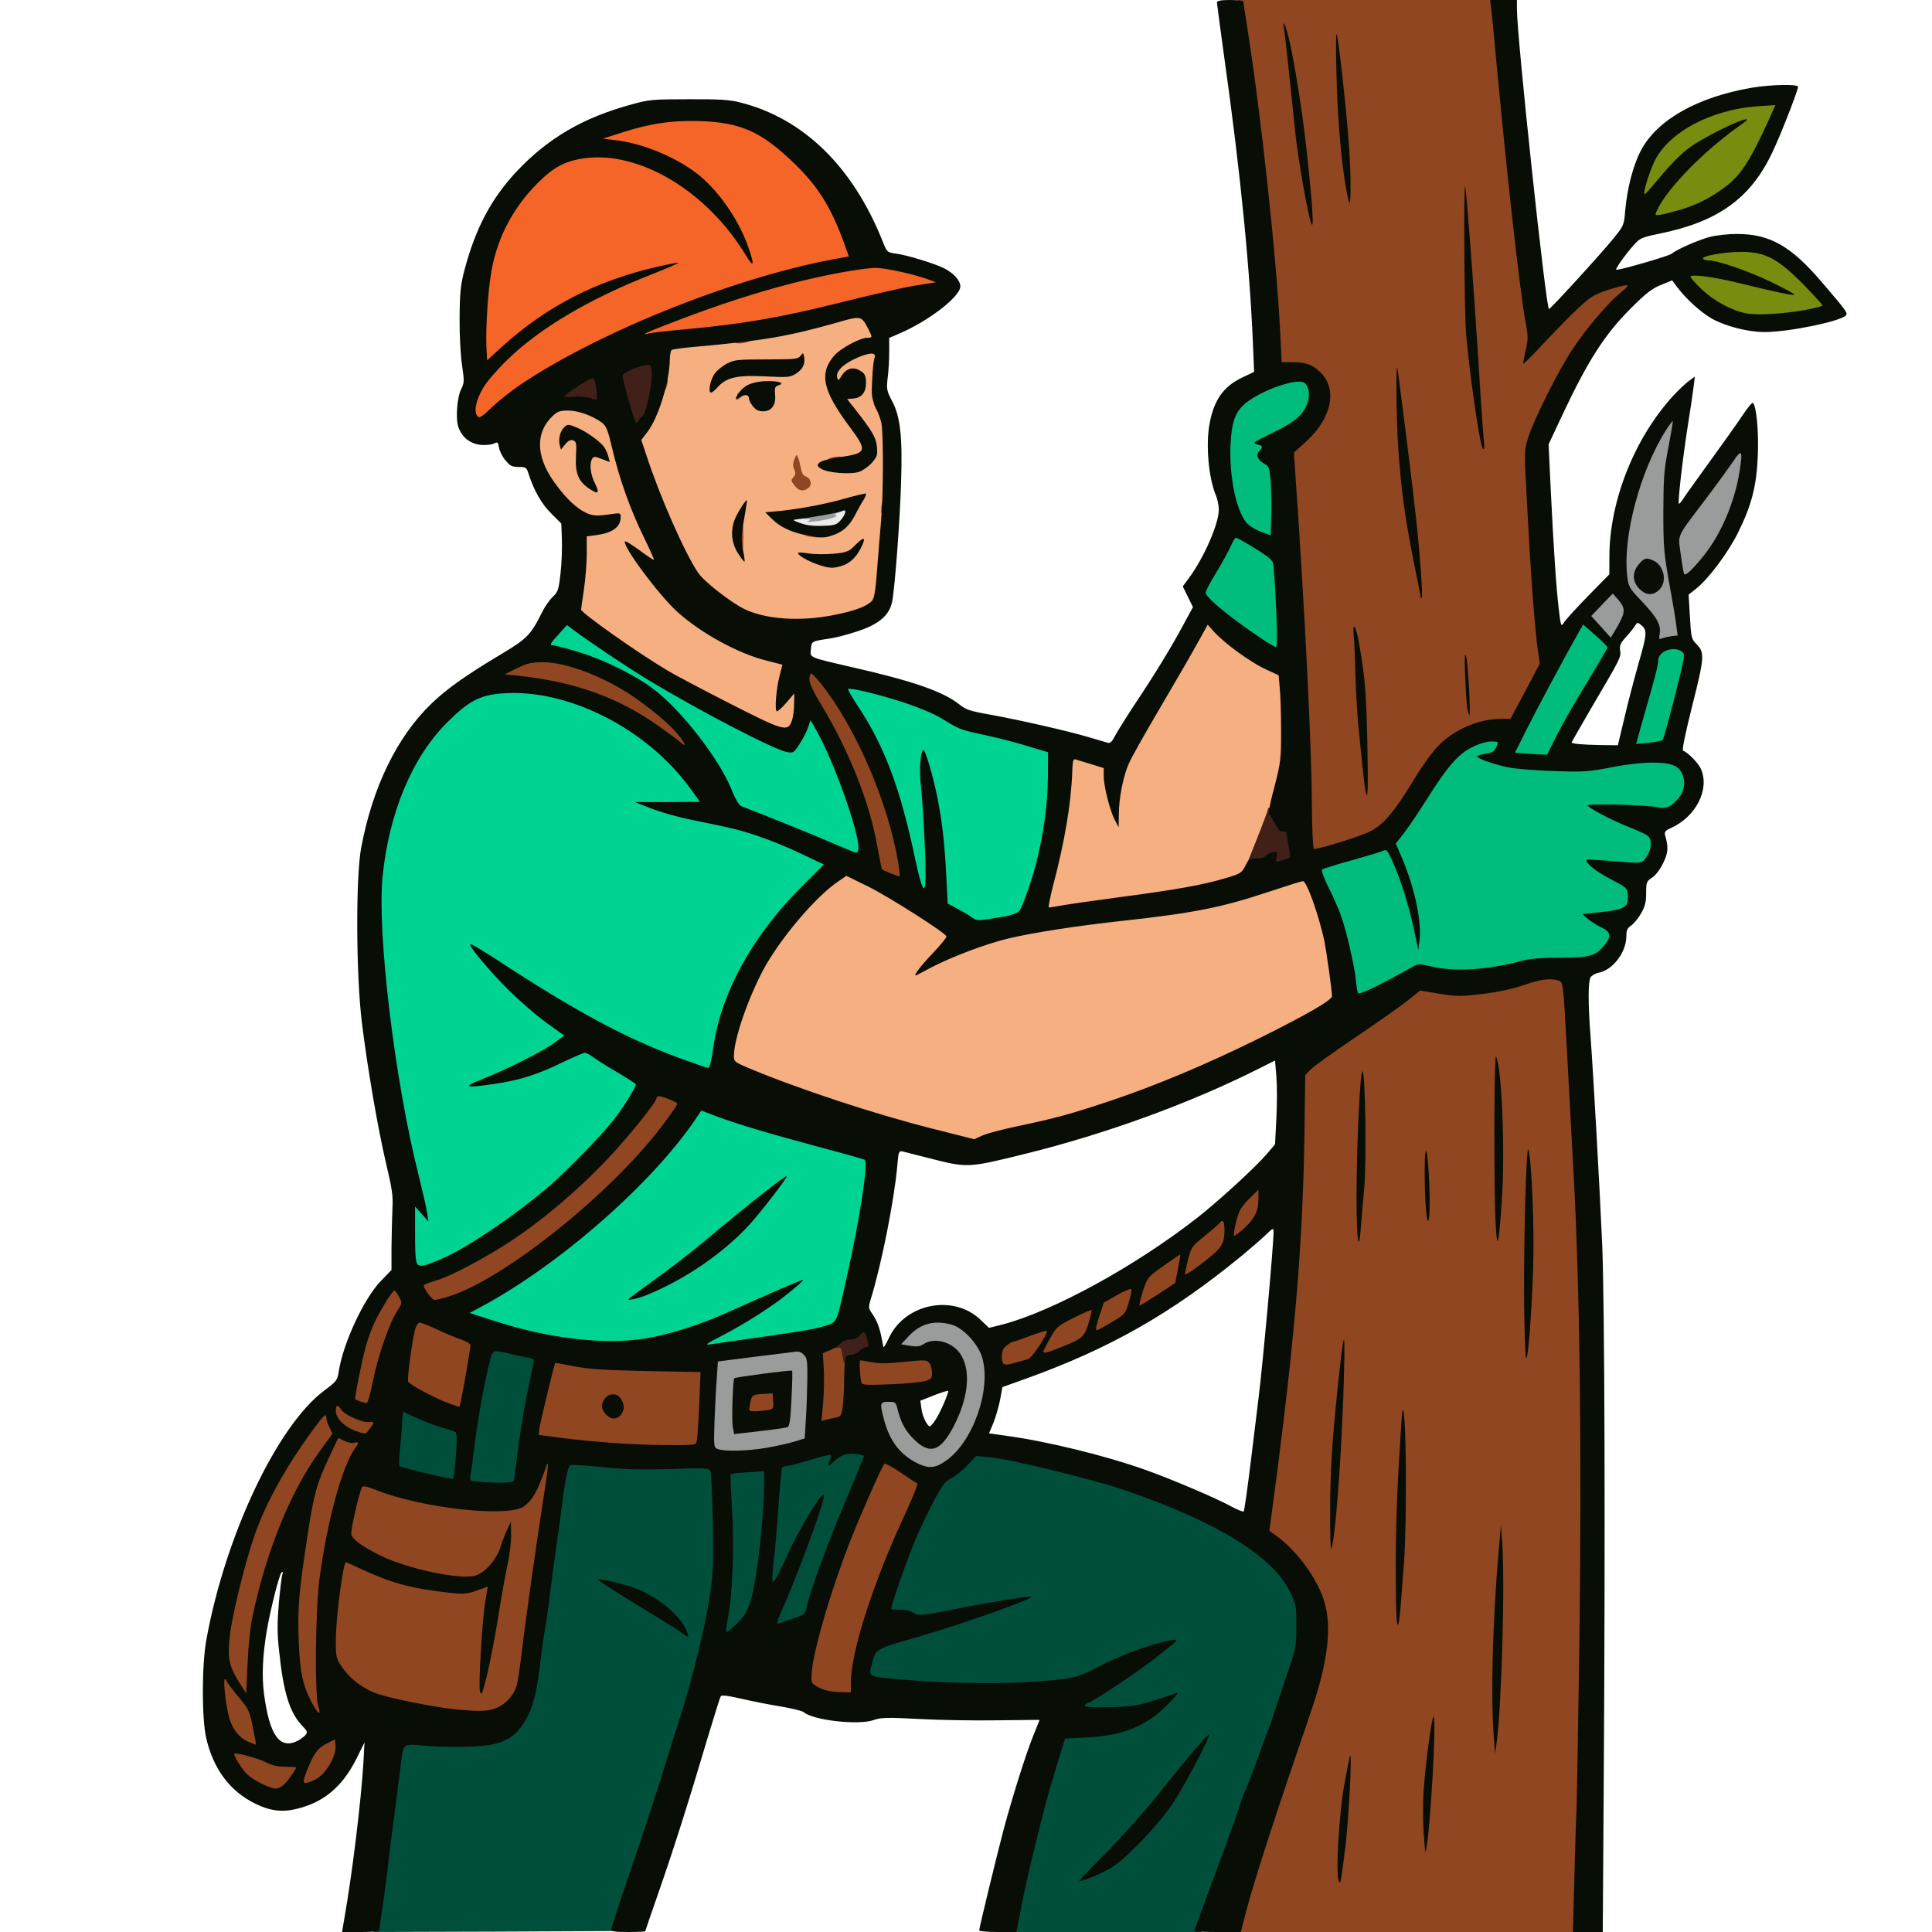 <?xml version="1.0" encoding="utf-8"?>
<!DOCTYPE svg PUBLIC "-//W3C//DTD SVG 1.0//EN" "http://www.w3.org/TR/2001/REC-SVG-20010904/DTD/svg10.dtd">
<svg version="1.0" xmlns="http://www.w3.org/2000/svg" width="1024px" height="1024px" viewBox="0 0 1024 1024" preserveAspectRatio="xMidYMid meet">
 <g fill="#eceaeb">
  <path d="M421.3 280.4 c-3.9 -1.4 -4.3 -1.9 -4.3 -5.1 l0 -3.5 8.8 0.2 c12.2 0.3 13.2 0.2 13.2 -1.3 0 -1.5 5.5 -3.7 9.3 -3.7 2.5 0 2.7 0.3 2.7 4.4 0 3.3 -0.6 5.2 -2.4 7.3 -2.3 2.7 -2.8 2.8 -12.8 3 -7.3 0.2 -11.5 -0.2 -14.5 -1.3z"/>
 </g>
 <g fill="#f6af80">
  <path d="M490.5 601.1 c-30.6 -7.8 -70.1 -20.9 -96.7 -32 l-7.8 -3.3 0 -6.3 c0 -11.5 6.1 -30.6 15.4 -48.2 11.7 -21.8 38.3 -50.3 47.1 -50.3 4.4 0 26.4 11.6 41.7 22 13.8 9.3 14.3 9.8 14.6 13.4 0.3 2.9 -0.2 4.4 -1.9 6.2 -2.1 2.2 -1.7 2.1 6.6 -1.2 17.5 -7 38.7 -11.3 79 -15.9 43.3 -4.9 55.8 -7.4 81.5 -16 9.5 -3.2 18.2 -5.5 20.6 -5.5 l4.2 0 2.5 6.3 c6.3 16 11.7 42.6 11.7 57.7 l0 4.6 -9.7 5.6 c-5.4 3.1 -18.8 10.1 -29.9 15.6 -47.8 23.5 -89.6 38.7 -127.9 46.2 -6 1.2 -13.7 3.3 -17.1 4.6 -3.3 1.3 -7.1 2.4 -8.5 2.4 -1.3 -0.1 -12.7 -2.7 -25.4 -5.9z"/>
  <path d="M552 481.5 c0 -1.4 1.8 -9.7 3.9 -18.3 6.6 -26.2 9.1 -41.8 9.1 -56.4 l0 -7.8 3.2 0 c1.8 0 6.9 1.1 11.4 2.5 l8.1 2.5 0.6 7 c0.8 9.8 1.9 10.7 3.3 2.7 1.7 -9.1 4 -13.8 20.2 -41.5 7.7 -13 16.5 -28.2 19.5 -33.7 4.9 -9 5.8 -10 8.6 -10.3 2.4 -0.3 3.7 0.4 6.7 3.8 5.6 6.1 19 15.9 27 19.6 l7.1 3.3 0.6 6.8 c0.4 3.7 0.7 15.4 0.7 25.8 0 18.6 -0.1 19.3 -3.5 32.4 -3.5 13 -10.4 31.9 -15.1 41.3 -2.3 4.6 -2.6 4.8 -10.7 7.2 -12 3.6 -25.9 6.1 -56.1 10.1 -14.8 2 -29.1 4 -31.9 4.6 -2.7 0.5 -6.7 0.9 -8.8 0.9 -3.5 0 -3.9 -0.3 -3.9 -2.5z"/>
  <path d="M383.5 375.7 c-33.9 -17.4 -46.9 -25.2 -69.3 -41.9 -10.6 -8 -10.3 -7 -7.7 -24.4 0.8 -5.4 1.5 -14 1.5 -19 l0 -9.1 5.2 -0.7 c4.2 -0.6 10.8 -2.9 10.8 -3.9 0 -0.1 -3 -0.2 -6.7 -0.2 -10.6 -0.1 -17.5 -4.8 -27.2 -18.9 -9.5 -13.7 -9.6 -31.2 -0.4 -39.9 5.7 -5.3 19.1 -4.6 29.4 1.6 l5.3 3.2 3.7 14.5 c4.5 17.9 9 30.3 16.3 45.1 3.3 6.6 5.6 12.7 5.6 14.6 0 2.8 -0.3 3.2 -3.2 3.5 l-3.1 0.3 6 7.5 c7.9 10 16.9 18 27.8 24.8 12.1 7.5 22.1 12 32.2 14.5 9.5 2.3 9.6 2.5 6.8 12.7 -1.8 6.7 -1.8 7.7 -0.3 6.2 0.7 -0.7 2.7 -1.2 4.5 -1.2 l3.3 0 -0.1 8.3 c0 4.5 -0.5 9.8 -1.2 11.7 -1.2 3.4 -1.3 3.5 -7.2 3.7 -5.9 0.3 -6.4 0.1 -32 -13z m-73 -134.4 c0.4 -1.7 1.3 -2.3 3.3 -2.3 l2.7 -0.1 -3.5 -3 -3.5 -3 -0.8 5.3 c-0.4 2.9 -0.5 6.9 0 8.8 l0.7 3.5 0.3 -3.5 c0.2 -1.9 0.6 -4.5 0.8 -5.7z"/>
  <path d="M401.8 329.4 c-3.2 -0.7 -8 -2.5 -10.7 -3.8 -7.5 -3.9 -20.8 -14.3 -24 -18.9 -6.8 -10 -18.2 -35.3 -26 -58.1 -4.4 -12.6 -5.1 -18.5 -2.5 -20.6 5.1 -4.3 12.1 -23.7 13.1 -36.6 0.3 -4.7 1 -8.7 1.6 -9.1 0.5 -0.3 10.2 -1.4 21.6 -2.4 27.2 -2.4 41.9 -5.1 65.7 -12 11.8 -3.4 17.4 -3.7 19.6 -1.1 2.8 3.1 4.8 8 4.8 11.5 0 3.3 -0.2 3.5 -4.2 4.3 l-4.3 0.8 5 0.5 5 0.6 -0.1 4.5 c-0.1 2.5 -0.5 7.7 -0.9 11.6 -0.7 6.6 -0.5 7.6 2 13 2.4 5.1 2.8 7.7 3.5 19.4 0.7 13.5 -0.1 37.4 -2 57 -0.5 5.8 -1.2 14.9 -1.6 20.2 -0.5 8.1 -1 10 -2.8 11.7 -3.1 2.9 -8.1 4.8 -19.4 7.1 -12 2.4 -34.3 2.7 -43.4 0.4z m36.3 -48.6 c5.2 -1.7 8.8 -4.6 10.9 -8.8 1.1 -2.2 2 -4.1 2 -4.3 0 -0.2 -2.9 0.4 -6.5 1.4 -3.6 1 -11.6 2.5 -17.8 3.4 -6.2 0.9 -11.4 1.8 -11.5 2 -1 0.9 14.4 7.1 18.4 7.4 0.6 0.1 2.6 -0.4 4.5 -1.1z m15.4 -34.2 c6.5 -2.8 4.9 -2.9 -9 -1 -4.7 0.7 -4.8 0.8 -2 1.5 4.8 1.1 7.4 1 11 -0.5z m7.6 -10.8 c-0.9 -2 -1 -1.8 -1 1.7 0 3.1 0.2 3.6 0.9 2.3 0.6 -1 0.7 -2.5 0.1 -4z m-53.7 -27.7 c-0.9 -3.4 -0.8 -3.4 -4.3 -2.6 -3.7 0.8 -4 3.1 -0.9 7 l2.2 2.8 1.8 -2.3 c1.2 -1.5 1.6 -3 1.2 -4.9z m42.1 -0.1 c5.5 0 8.5 -6.6 3.8 -8.4 -1.8 -0.7 -4 0.8 -4.8 3.5 -0.4 1.3 -1.6 1.9 -3.6 1.9 l-2.9 0 1.8 3.7 c1.4 3.1 1.7 3.3 2 1.5 0.3 -1.8 1 -2.2 3.7 -2.2z m-31.6 -12.4 c2.1 -1.2 1.1 -1.4 -9 -2 -6.3 -0.4 -12.1 -0.5 -12.9 -0.2 -0.8 0.2 -2.8 0.8 -4.5 1.3 -2.8 0.7 2 1.2 20.5 2.1 1.9 0.1 4.6 -0.5 5.9 -1.2z"/>
 </g>
 <g fill="#999c9a">
  <path d="M483.5 778.6 c-11.8 -5.5 -19.5 -18.9 -19.5 -33.8 l0 -4.8 6.9 0 6.9 0 1.1 4.7 c0.7 2.5 1.9 6 2.8 7.7 2.1 4.3 9.3 11.6 11.4 11.6 6.2 0 18 -27.1 15.9 -36.3 -1.2 -5.4 -4.6 -10.3 -8.4 -12.1 -4.2 -2 -5.7 -2 -8.2 -0.1 -2.1 1.6 -5.7 1.8 -12.8 0.9 -4.4 -0.6 -4.6 -0.8 -4.6 -4 0 -2.6 1 -4.4 4.3 -7.8 4.8 -5 9.2 -6.6 18.2 -6.6 9.3 0 13.2 1.5 19.1 7.5 7.2 7.2 8.9 12.8 8.1 28 -0.8 16.1 -6.3 29.8 -15.9 39.7 -8 8.2 -15.9 9.9 -25.3 5.4z"/>
  <path d="M377.2 771 l-2.2 -0.9 0.6 -17.3 c0.4 -9.5 0.9 -21.1 1.3 -25.8 l0.6 -8.4 21.5 -2.8 c26.2 -3.3 27.5 -3.3 30 -0.8 1.8 1.8 2 3.2 1.9 16.3 -0.1 7.8 -0.4 18.7 -0.8 24.2 l-0.6 9.9 -5.5 1.7 c-13.8 4.2 -40.5 6.4 -46.8 3.9z m34.1 -17 c2.1 -0.4 4 -1 4.1 -1.2 0.2 -0.1 0.6 -5.4 1 -11.7 l0.7 -11.3 -4.3 0.5 c-2.4 0.4 -8 1.1 -12.4 1.8 l-8.2 1.1 -0.6 4.5 c-0.8 6 -0.8 14.7 0.1 16.8 0.5 1.5 1.6 1.6 8.2 1.1 4.2 -0.4 9.3 -1.1 11.4 -1.6z"/>
  <path d="M876 337.3 c0 -5.4 -2.4 -9.6 -9.1 -16 l-3.4 -3.2 0.3 4.9 c0.3 4.2 -0.2 6 -3.3 11.5 -4.8 8.7 -7.1 8.8 -14.9 0.8 -7.3 -7.6 -7.3 -9.3 0 -17.2 4.9 -5.2 6.2 -6.1 9.2 -6.1 2.2 0 4 0.7 4.8 1.8 1.1 1.4 1.1 1.1 0.4 -2.3 -1.4 -6.1 -1.2 -22.9 0.5 -33 2.9 -17.9 9.7 -37.2 18.1 -51 3.8 -6.4 4.5 -7 7.8 -7.3 3.4 -0.3 3.6 -0.2 3.6 2.8 0 1.7 -1.2 9.2 -2.6 16.8 -2.3 11.5 -2.7 16.5 -2.7 31.2 -0.1 15.5 0.3 19.5 3.1 35.2 1.8 9.7 3.5 21.3 3.9 25.6 l0.6 7.9 -3.9 0.7 c-2.2 0.4 -5.8 0.9 -8.1 1.2 l-4.3 0.6 0 -4.9z m1.4 -28.5 c1.6 -2.2 1.1 -4.2 -2 -7.3 -1.3 -1.2 -1.9 -1.3 -3.1 -0.4 -3 2.6 -3.3 4.6 -1.2 7.3 2.5 3.2 4.3 3.3 6.3 0.4z"/>
  <path d="M889.5 306.8 c-1 -3 -2.5 -14.8 -2.5 -20.5 0 -5.9 0.2 -6.4 5.6 -13.5 10.3 -13.4 19 -25.2 22.9 -31.1 3.4 -5.1 4.2 -5.7 7.1 -5.7 l3.4 0 0 6.3 c0 16.8 -8.2 40.1 -18.8 53.7 -7.3 9.3 -10.4 12 -13.9 12 -1.9 0 -3.6 -0.6 -3.8 -1.2z"/>
  <path d="M424 278.4 c0 -0.8 0.5 -1.2 1.1 -0.9 0.5 0.4 3.1 1 5.7 1.5 l4.7 0.8 -5.7 0.1 c-4.6 0.1 -5.8 -0.2 -5.8 -1.5z"/>
  <path d="M428.5 276.1 c1.7 -0.8 1.5 -1 -1.2 -1 -3.3 -0.1 -3.9 -0.7 -2.5 -2.7 1 -1.5 16.6 -3.8 19.9 -2.9 l2.8 0.8 -2.9 1.2 c-1.9 0.8 -2.4 1.4 -1.5 1.7 1.7 0.6 -4.9 2.5 -11.6 3.2 -3.5 0.4 -4.4 0.3 -3 -0.3z"/>
 </g>
 <g fill="#f66528">
  <path d="M427.8 284.3 c-1 -0.2 -1.8 -1.1 -1.8 -1.9 0 -1 1.3 -1.4 4.5 -1.4 3.8 0 4.5 0.3 4.5 2 0 1.5 -0.6 2 -2.7 1.9 -1.6 -0.1 -3.6 -0.3 -4.5 -0.6z"/>
  <path d="M250.2 223.8 c-1.7 -1.7 -1.5 -12.2 0.3 -16.5 0.8 -2 3.1 -5.8 5 -8.4 3 -4.2 3.2 -4.9 1.6 -4.9 -1.6 0 -1.9 -1 -2.4 -8.2 -0.6 -10.7 0.9 -34.9 2.9 -45.8 3.2 -17.5 11.6 -33.2 24.4 -46 9.1 -9 14.7 -11.9 26.6 -13.3 20.6 -2.4 43.6 4.8 61.1 19 8.3 6.7 7.5 4.4 -0.9 -2.7 -12.3 -10.4 -35.3 -20 -48 -20 -3.6 0 -3.8 -0.2 -3.8 -3.3 0 -3.3 0 -3.3 9.8 -6.5 15.5 -5 26.3 -6.5 44.7 -6 14 0.4 16.9 0.8 23.3 3.1 10.6 3.7 17.2 8 27.8 18.1 11.7 10.9 19.5 22.4 25.3 37.1 5.2 13.1 6.3 19.1 3.5 19.7 -1.1 0.3 2.5 0.2 7.8 0 10.7 -0.5 17.7 0.5 31.1 4.5 8.5 2.6 8.7 2.7 8.7 5.7 l0 3.2 -11.2 1.8 c-6.2 1 -24.6 5.2 -40.8 9.3 -30.8 7.7 -49.4 10.9 -80.5 13.9 -9.3 0.8 -19.4 1.8 -22.2 2.1 -5.2 0.5 -5.3 0.5 -5.3 -2.1 0 -3.5 -0.5 -3.4 -19.2 6 -27.5 13.7 -47.3 26.2 -56.8 35.8 -4.3 4.4 -6.1 5.6 -8.5 5.6 -1.7 0 -3.6 -0.5 -4.3 -1.2z"/>
 </g>
 <g fill="#788c0f">
  <path d="M922.1 169 c-7.7 -1.6 -16.9 -6.7 -23.1 -12.6 -5.4 -5.1 -6 -6.1 -6 -9.7 l0 -4 9.8 0.6 c5.3 0.3 10.8 0.9 12.2 1.2 2.4 0.5 2.4 0.5 0.2 -0.4 -1.2 -0.6 -5.3 -1.7 -9 -2.4 -6.7 -1.3 -6.7 -1.4 -7 -4.9 l-0.3 -3.5 6.3 -1.4 c3.5 -0.8 11.5 -1.4 17.8 -1.4 11.1 0 11.8 0.1 18.5 3.4 5.5 2.7 9.2 5.6 17.3 13.8 9.3 9.5 10.2 10.8 10.2 14.2 l0 3.7 -9.7 1.8 c-11.6 2.1 -31 2.9 -37.2 1.6z"/>
  <path d="M874 113.8 c0 -1.8 1.1 -5.3 2.5 -7.8 1.8 -3.2 2 -3.8 0.6 -2.2 -1.3 1.5 -3 2.2 -5.5 2.2 -3.3 0 -3.6 -0.3 -3.6 -2.8 0 -4.5 2.8 -14.2 6 -20.9 8 -16.2 30.8 -27.7 57.8 -29 l12.2 -0.6 0 3.1 c0 3.9 -9.8 25.3 -15.8 34.5 -5.2 8 -12.7 14.4 -22.7 19.2 -8.7 4.2 -20.4 7.5 -26.7 7.5 -4.7 0 -4.8 0 -4.8 -3.2z"/>
 </g>
 <g fill="#904620">
  <path d="M655 1021.7 c0 -5.6 11.9 -44.7 26 -85.7 15.1 -43.6 16.9 -49.6 18.6 -61.2 1.8 -12.8 1.4 -18.4 -2.2 -27.1 -4.7 -11.6 -15.3 -25.1 -24.6 -31.1 -3.6 -2.4 -3.6 -3.1 0.7 -35.7 10.1 -77 14.3 -129.7 14.7 -182.9 l0.2 -30.4 2.8 -3.2 c1.5 -1.7 12.3 -9.6 24 -17.5 11.7 -7.8 24.3 -16.7 27.9 -19.6 7.5 -6 8.1 -6.1 21.7 -3.8 7.8 1.4 10.1 1.4 20 0.1 6.2 -0.8 15.1 -2.9 20 -4.5 8.8 -3 18.2 -4 23.9 -2.5 2.9 0.8 2.8 0.2 4.8 37.4 0.9 16.8 2.5 45.8 3.5 64.5 3.2 57.6 4.5 156.7 3.2 249.8 -0.7 44.6 -1.7 98 -2.4 118.5 l-1.2 37.2 -90.8 0 -90.8 0 0 -2.3z"/>
  <path d="M135.5 948.3 c-6.4 -3.3 -8.2 -4.8 -11.7 -10.2 -1.8 -2.9 -2.8 -5.8 -2.8 -8.3 0 -3.6 0.2 -3.8 3.2 -3.8 3.2 0 3.2 0 1.1 -1.5 -5.2 -3.6 -8.3 -13.1 -9.8 -29.7 l-0.7 -7.8 2.6 0 c2.3 0 2.5 -0.2 1.6 -2.6 -2.6 -6.6 -0.6 -24 5.2 -46.9 8.9 -35 17.8 -54.2 38.7 -82.7 5 -6.9 6 -7.7 8.9 -7.8 2.7 0 3.2 -0.4 3.2 -2.5 0 -2.2 0.4 -2.5 3.8 -2.5 2.6 0 4.1 0.6 5 2 1.8 2.9 8.6 6 13.2 6 4 0 4 0 4 3.9 0 4.4 -3.1 9.1 -6.1 9.1 -1.4 0 -1.9 0.7 -1.9 2.6 0 1.4 -0.8 3.8 -1.9 5.2 -4.5 6.4 -11.4 27.4 -15 45.7 -5 25.6 -7.5 63.4 -5.2 78.5 0.7 4.1 1.5 9.4 1.8 11.8 l0.6 4.2 -4 0 c-3.9 0 -4.1 -0.2 -7.1 -5.7 -5.1 -9.7 -6.3 -16 -6.9 -36.4 -0.3 -11.5 -0.1 -22.5 0.6 -29 1.6 -13.9 6.8 -47.5 8.1 -51.8 1.9 -6.6 0.2 -4.2 -5.8 8.1 -9.7 19.9 -16.2 39.4 -21.3 63.3 -2.1 10.3 -4.1 40.9 -2.7 42.3 1.2 1.2 5 20.9 4.6 23.9 -0.3 2.5 0.3 3.1 4.5 5.1 3.4 1.5 6.8 2.2 11 2.2 l6.2 0 2.5 -4.8 c2.8 -5.3 9 -9.2 14.7 -9.2 l3.3 0 0 6.3 c0 9.9 -5.1 18.9 -12.3 21.6 -3.9 1.5 -11.7 1.4 -11.7 -0.1 0 -0.6 -1.3 0 -2.8 1.5 -3.9 3.7 -11.6 3.7 -18.7 0z"/>
  <path d="M237.5 908.9 c-10.2 -1.1 -32.2 -5.4 -40 -8 -7.5 -2.4 -15 -8 -19.2 -14.3 -3.3 -4.8 -3.3 -4.9 -3.3 -17.5 0 -12.2 1.7 -28.1 4 -38.8 1.1 -5.1 1.3 -5.3 4.4 -5.3 1.8 0 7.1 1.8 11.7 3.9 11.2 5.3 21.5 8.6 33 10.5 11.2 1.9 18.9 2.2 21.4 0.9 1.2 -0.7 -0.6 -1.2 -7 -1.7 -11.2 -0.8 -21.7 -3 -33 -6.7 -8.3 -2.8 -20.5 -9 -24.7 -12.7 -2.5 -2.1 -2.3 -10.2 0.2 -20.5 3.7 -14.5 3.8 -14.7 7.2 -14.7 1.8 0 6.1 1.2 9.7 2.6 20 8 60.2 14 69.8 10.3 5.7 -2.1 9.6 -7.6 13.3 -18.4 1.6 -4.7 1.9 -5 5.3 -5.3 3.5 -0.3 3.7 -0.2 3.7 2.6 0 1.6 -1.4 11.4 -3 21.8 -3.4 21.4 -9 61.2 -11.5 81.4 -2 16.8 -2.9 20.1 -6.2 24.1 -5.7 6.7 -14.1 8.1 -35.8 5.8z m26.3 -71.6 l0.8 -6.2 -3.5 3.2 c-3.4 3 -3.5 3.2 -1.3 3.5 2.6 0.4 2.7 1.6 0.7 12.7 -0.8 4.4 -1.4 9.6 -1.4 11.5 0.1 3.3 2.8 -11.3 4.7 -24.7z"/>
  <path d="M435.3 899 c-1.8 -0.4 -4.4 -1.5 -5.9 -2.5 -2.6 -1.7 -2.7 -1.8 -2.1 -10.9 1.2 -19.4 15.1 -62.5 32.5 -100.6 5.5 -12 5.9 -12.5 9 -12.8 2.5 -0.3 5.1 0.9 12.1 5.5 8 5.2 9 6.1 9 8.9 0.1 1.9 -2.9 9.5 -7.5 19.5 -16.5 35.4 -28.4 72.5 -28.4 88.4 l0 5.5 -7.7 -0.1 c-4.3 -0.1 -9.3 -0.4 -11 -0.9z"/>
  <path d="M316.5 767.4 c-8.2 -0.8 -19.3 -1.9 -24.5 -2.6 -8.7 -1.2 -9.5 -1.5 -9.8 -3.6 -0.4 -2.9 2 -15.1 6 -30.4 3.7 -13.8 2.1 -13 19.4 -9.7 8.9 1.8 15.9 2.2 38.8 2.6 l27.9 0.5 -0.7 20.2 c-0.4 11 -0.9 21.1 -1.2 22.3 -0.6 2.3 -0.6 2.3 -20.8 2.2 -11 -0.1 -26.8 -0.8 -35.1 -1.5z m9.8 -23.1 c-0.3 -0.7 -0.9 -1.3 -1.3 -1.3 -1.6 0 -2.2 2.1 -0.9 3.6 1.4 1.7 3.1 0 2.2 -2.3z"/>
  <path d="M432.6 748.3 c0.5 -4.3 0.8 -13.7 0.7 -21 l-0.1 -13.1 3.9 -1.6 c2.2 -0.9 5.7 -1.6 7.8 -1.6 l3.9 0 1.2 7.2 c0.8 4.7 1 11.2 0.6 18.3 -1.1 17.4 -0.9 17 -6.8 18.3 -2.7 0.7 -6.5 1.2 -8.5 1.2 l-3.5 0 0.8 -7.7z"/>
  <path d="M394.3 744.4 c0.2 -3.6 0.9 -7 1.3 -7.4 0.5 -0.5 4.5 -1 8.9 -1.2 l8 -0.3 0.3 7.1 0.3 7.1 -3.2 0.7 c-1.7 0.3 -6.1 0.6 -9.7 0.6 l-6.5 0 0.6 -6.6z"/>
  <path d="M234.4 746.6 c-3.3 -1.2 -9.4 -4.1 -13.5 -6.3 -7.3 -4 -7.4 -4.1 -7.7 -8.4 -0.4 -4.8 2.3 -25.5 3.9 -30.6 1 -3.1 1.4 -3.3 5.3 -3.3 2.9 0 7 1.2 12.2 3.6 4.3 2.1 10.2 4.5 12.9 5.4 3.8 1.3 5.1 2.2 5.3 3.9 0.2 1.3 -0.8 8.7 -2.2 16.5 -1.4 7.7 -2.8 15.8 -3.1 17.9 -0.5 3.4 -0.8 3.7 -3.8 3.6 -1.8 0 -5.9 -1 -9.3 -2.3z"/>
  <path d="M187.8 745.9 c-3.5 -1.3 -3.6 -3.7 -0.8 -18.1 3.9 -20.2 7.7 -30.6 15.3 -42 2.8 -4.2 3.6 -4.8 6.7 -4.8 2.9 0 3.9 0.6 5.3 2.9 2.4 4.2 2.2 9.5 -0.8 13.9 -4 6.1 -10.2 23.8 -12.7 36.7 l-2.4 12 -4 0.2 c-2.1 0.1 -5.1 -0.3 -6.6 -0.8z"/>
  <path d="M453.8 736.4 c-0.3 -0.5 -0.9 -4.9 -1.3 -9.8 l-0.7 -8.9 7.8 0.8 c9.7 0.9 8.4 0.9 22.8 0 14.2 -1 14.6 -0.7 14.6 9.1 l0 6.3 -3.7 1.1 c-4.8 1.4 -38.8 2.6 -39.5 1.4z"/>
  <path d="M529.3 726.3 c-0.9 -0.3 -1.3 -2.8 -1.3 -7.3 0 -6.2 0.2 -7 2.6 -8.9 1.5 -1.2 3.2 -2.1 3.8 -2.1 0.6 0 4.5 -1.3 8.6 -3 4.1 -1.6 8.7 -2.9 10.2 -3 1.5 0 3 -0.5 3.3 -1 1.2 -2 18.5 -10 21.4 -10 2 0 3.2 -0.6 3.5 -1.8 0.9 -2.7 14.9 -10.2 19 -10.2 2.8 0 3.5 -0.5 4 -2.5 0.9 -3.4 16.6 -14.5 20.6 -14.5 2.3 0 3 -0.5 3 -1.9 0 -1.1 2 -3.6 4.8 -5.7 2.6 -2.1 6.3 -5.2 8.2 -7 2.5 -2.3 4.7 -3.4 7.4 -3.6 3.4 -0.3 4.1 -0.7 4.7 -3.2 0.5 -1.6 3 -5.1 5.6 -7.8 3.7 -3.8 5.4 -4.8 8 -4.8 l3.3 0 0 7.5 c0 4.2 -0.6 9 -1.4 10.8 -1.9 4.7 -9.9 11.7 -13.4 11.7 -2.3 0 -3 0.6 -4 3.3 -1.7 4.8 -17.9 17.7 -22.2 17.7 -1.4 0 -2.4 0.8 -2.7 2 -0.8 3.2 -17.9 14 -22 14 -2.6 0 -3.5 0.5 -4.3 2.4 -1.1 3 -13.7 10.6 -17.5 10.6 -1.6 0 -3.8 1.1 -5.4 2.8 -3.3 3.2 -17.8 9.2 -22.3 9.2 -1.7 0 -3.6 0.6 -4.2 1.4 -2.3 3 -17.6 6.5 -21.3 4.9z"/>
  <path d="M223.4 688.1 c-1.7 -2.7 -2.4 -4.9 -2.2 -7.1 0.3 -3 0.7 -3.4 6.4 -5.1 8.7 -2.7 25.9 -11.7 40.5 -21.3 16.2 -10.8 33.3 -25.1 49 -41.3 11.5 -11.9 27.9 -32.1 27.9 -34.3 0 -1.6 8 -1.1 12.7 0.6 4 1.6 4.3 1.9 4.3 5.4 0 10.2 -37.4 50.3 -69.3 74.5 -27.8 20.9 -49.9 32.5 -62.4 32.5 -3.9 0 -4.5 -0.4 -6.9 -3.9z"/>
  <path d="M469 465.9 c-2.4 -1.1 -4.5 -2.1 -4.6 -2.2 -0.1 -0.1 -1.2 -5.6 -2.4 -12.1 -4.1 -23.5 -15.1 -50.9 -29.8 -75.2 -5.8 -9.6 -6.2 -10.6 -6.2 -16.4 l0 -6.1 4.3 0.3 c4 0.3 4.5 0.7 10.9 9.2 10.4 13.9 19.7 31.7 28 54.1 4.4 11.8 9.8 33.9 10.5 42.7 l0.6 7.8 -3.4 0 c-1.9 0 -5.4 -1 -7.9 -2.1z"/>
  <path d="M692.4 427.7 c-0.1 -13.8 -0.9 -38.9 -1.8 -55.7 -2.1 -40.1 -5.3 -93.9 -6.6 -112 -1.7 -24.1 -2.1 -22.2 5.8 -29.6 12.1 -11.1 14.8 -21.2 7.8 -29.2 -4 -4.5 -8.1 -6.2 -15.4 -6.2 l-5.9 0 -0.7 -14.7 c-1.9 -39.7 -10 -115 -17.6 -163.3 -1.1 -6.9 -2 -13.5 -2 -14.7 l0 -2.3 68.5 0 68.5 0 0.4 2.3 c0.3 1.2 0.8 5.6 1.1 9.7 3.6 44.5 14 138.9 17 155.4 0.8 4.3 1.5 9.2 1.5 10.8 0 2.8 0.8 2.1 12.2 -9.7 7.6 -8 13.9 -13.5 16.8 -15 5.6 -2.8 15.5 -5.5 20.4 -5.5 3.4 0 3.6 0.2 3.6 3.5 0 2.8 -0.7 4 -4.1 6.7 -6.4 5.1 -18.5 19.4 -25.5 30 -7.4 11.2 -20.5 37.3 -23.4 46.5 -1.9 6.1 -1.9 7.2 -0.5 33 1.8 32.5 4.3 65.7 5.5 73.8 1.8 11.4 1.6 12.5 -6.7 28 l-7.7 14.5 -5.1 0 c-12 0 -25.5 6 -33.8 15 -2.9 3 -8.3 10.6 -12 16.8 -10.9 17.9 -16.6 24.6 -24 28.1 -7.7 3.7 -26.9 9.1 -32.2 9.1 l-4 0 -0.1 -25.3z"/>
  <path d="M358 396.6 c-0.8 -0.8 -6 -4.6 -11.5 -8.5 -21.5 -15.4 -46.6 -24.4 -74.2 -26.8 l-7.3 -0.6 0 -3.4 c0 -3.2 0.4 -3.6 6.3 -6.3 5.6 -2.7 7.2 -3 16.6 -3 9.2 0 11.5 0.4 20.9 3.5 5.9 2 14.2 5.5 18.5 7.8 10.4 5.5 27.3 18.3 33.6 25.4 4.2 4.7 5.1 6.3 5.1 9.5 0 3.6 -0.1 3.8 -3.3 3.8 -1.8 0 -3.9 -0.6 -4.7 -1.4z"/>
  <path d="M445 294.7 c0 -0.8 1.6 -1.8 3.5 -2.4 3.3 -1.1 3.5 -1 3.5 1.3 0 2.1 -0.5 2.4 -3.5 2.4 -2.2 0 -3.5 -0.5 -3.5 -1.3z"/>
  <path d="M390.7 292.3 c-0.4 -0.3 -0.7 -3.9 -0.7 -8 0 -6.6 0.2 -7.3 2 -7.3 1.8 0 2 0.7 2 8 0 6 -0.3 8 -1.3 8 -0.8 0 -1.7 -0.3 -2 -0.7z"/>
  <path d="M467 270.8 c0 -3.9 1.2 -6.8 2.6 -6.8 1 0 1.4 1.3 1.4 4.5 0 3.8 -0.3 4.5 -2 4.5 -1.4 0 -2 -0.7 -2 -2.2z"/>
  <path d="M421.1 257.3 c-1.9 -2.4 -2 -2.8 -0.6 -4.3 1.2 -1.4 1.3 -2.2 0.5 -4.1 -0.8 -1.8 -0.8 -3.2 0 -5.4 1.1 -2.8 1.3 -2.8 2 -1 0.5 1.1 1.1 3.7 1.5 5.7 0.4 2.4 1.2 3.9 2.5 4.3 2.8 0.9 3.7 4.5 1.4 6.2 -2.7 2 -5 1.6 -7.3 -1.4z"/>
  <path d="M438 244.6 c0 -1.4 2.9 -2.6 6.8 -2.6 1.5 0 2.2 0.6 2.2 2 0 1.7 -0.7 2 -4.5 2 -3.2 0 -4.5 -0.4 -4.5 -1.4z"/>
  <path d="M390.4 210.4 c0.3 -0.9 0.6 -1.8 0.6 -2 0 -0.2 1 -0.4 2.2 -0.4 l2.2 0 -2.2 2 c-2.6 2.4 -3.6 2.6 -2.8 0.4z"/>
  <path d="M350 203.5 c0 -2.8 0.4 -3.5 2 -3.5 2.1 0 2.4 1 1.4 4.8 -1 3.6 -3.4 2.7 -3.4 -1.3z"/>
  <path d="M389 180 c0 -1.7 0.7 -2 4.5 -2 4.9 0 6.4 2.3 2.3 3.4 -4.5 1.2 -6.8 0.7 -6.8 -1.4z"/>
 </g>
 <g fill="#00d492">
  <path d="M370 712.6 c0 -3 0.4 -3.5 4.3 -5 4.1 -1.6 21.8 -11.5 20.6 -11.6 -0.4 0 -4.2 1.6 -8.4 3.5 -12.5 5.7 -30.1 11.2 -42 13 -23.8 3.8 -56.3 0.1 -86.1 -9.6 l-12.4 -4 0 -3.2 c0 -2.7 0.6 -3.5 3.8 -4.9 11.9 -5.6 36.3 -22 55.9 -37.7 20.3 -16.2 51 -48.6 60.2 -63.4 2 -3.2 2.8 -3.7 6.1 -3.7 2.1 0 6.9 1.2 10.6 2.6 9.8 3.7 28.3 9.3 54.8 16.4 12.6 3.3 23.4 6.4 23.9 6.7 2.7 1.6 -1.7 33.1 -9.4 67.7 -5.8 26.1 -4.9 24.2 -12.5 26.6 -3.6 1.1 -14.7 3.1 -24.7 4.5 -10 1.5 -22.8 3.3 -28.3 4.1 -5.6 0.7 -11.6 1.4 -13.3 1.4 -2.9 0 -3.1 -0.3 -3.1 -3.4z m10 -53.3 c4.1 -3.4 8.9 -7.6 10.5 -9.4 3.3 -3.8 3.5 -3.9 -10 7.6 -13.8 11.7 -14.1 12.8 -0.5 1.8z"/>
  <path d="M217.6 671.8 c-0.3 -1.3 -0.6 -9.6 -0.6 -18.5 l0 -16.3 2.4 0 2.4 0 -3.4 -13.2 c-10 -38.7 -19.4 -108.8 -19.4 -145.3 0 -29.5 7.2 -57.5 20.7 -80.4 7 -11.9 19.9 -25.2 29 -29.9 5.7 -3 7.3 -3.3 18 -3.8 26.7 -1.3 49.6 5.8 73.5 22.6 16.2 11.5 33.8 31.2 33.8 37.9 l0 3.1 -9.2 0.1 -9.3 0.1 7.5 1.8 c4.1 0.9 12.5 2.7 18.5 3.9 14.7 3 32.4 9 46.8 15.8 15.7 7.6 15.8 7.1 -1.1 24 -26 26.1 -42.5 56.5 -46.3 85.6 l-1.3 9.7 -4.3 0 c-6.3 0 -31.6 -9.8 -53.3 -20.6 -15.2 -7.7 -35.6 -19.5 -52.5 -30.6 -6.7 -4.4 15.8 16.1 23.8 21.7 7.8 5.4 8.6 6.3 8.7 9.3 0 3.8 -3.4 6.6 -17.8 14.5 -4.8 2.7 -7.6 4.5 -6.2 4.1 3.5 -0.9 22 -9.3 24.4 -11 3.3 -2.3 11.4 -1.8 15 0.9 1.7 1.3 7.5 5 12.9 8.1 9.4 5.5 9.7 5.8 9.7 9.3 0 16 -47.3 63.1 -88.1 87.8 -17.6 10.6 -32.8 14.7 -34.3 9.3z"/>
  <path d="M512.5 489.5 c-1.1 -0.9 -4.5 -3 -7.6 -4.6 l-5.6 -3 -0.7 -13.2 c-0.9 -18.2 -2.4 -31.7 -4.6 -41.7 l-1.9 -8.5 0.4 10 c1.5 33 1.7 39.5 1 42.4 -0.6 3 -1 3.2 -4.3 2.9 -4.2 -0.3 -3.5 1.6 -8.8 -22.8 -6.7 -30.9 -15.9 -54.4 -28.8 -73.9 -4 -6 -5.6 -9.4 -5.6 -11.8 0 -3.3 0 -3.3 4.8 -3.3 10.2 0 40.9 9.4 51 15.6 9.7 6 10.1 6.2 22.8 8.9 6.5 1.4 16.9 4 22.9 5.9 l11 3.3 -0.1 16.4 c-0.1 16 -1.4 27.8 -5.1 43.9 -2.3 10.4 -8.2 27.7 -10.1 29.8 -1.8 2.1 -10.9 4.1 -22.2 4.8 -4.9 0.4 -7 0.1 -8.5 -1.1z"/>
  <path d="M439.5 450.4 c-7.8 -3.5 -34.2 -14.2 -49.8 -20.2 -1 -0.4 -3.2 -4.1 -5 -8.8 -6.6 -16.2 -26.4 -41.8 -41.1 -53 -10 -7.6 -26.3 -15.7 -39.9 -19.8 -6.5 -2 -12.7 -3.6 -13.8 -3.6 -1.5 0 -1.9 -0.7 -1.9 -3.2 0.1 -2.5 1.2 -4.5 5 -8.5 5.8 -6.3 8.7 -6.8 14 -2.5 10.3 8.5 40.6 27.7 63 40.2 14.4 8 45.9 24 47.3 24 1.5 0 7.3 -9.3 8.2 -13.2 0.6 -2.4 1.2 -2.8 4 -2.8 2.9 0 3.6 0.6 6.3 5.3 10.6 18.9 22.2 52.8 22.2 65.1 l0 5.6 -4.2 -0.1 c-2.8 0 -7.9 -1.7 -14.3 -4.5z"/>
 </g>
 <g fill="#00bc7d">
  <path d="M716.7 529.3 c-0.2 -0.5 -0.8 -3.7 -1.1 -7.3 -0.9 -7.9 -4.9 -25.4 -7.8 -33.5 -1.1 -3.3 -4.1 -10 -6.5 -14.8 -3.3 -6.6 -4.3 -9.8 -4.1 -12.5 l0.3 -3.7 10 -2.8 c5.5 -1.5 13.5 -3.9 17.8 -5.2 4.3 -1.4 8.7 -2.5 9.8 -2.5 1.1 0 1.9 -0.7 1.9 -1.6 0 -0.8 2 -4.1 4.4 -7.2 2.4 -3.2 7.6 -10.9 11.6 -17.2 11.1 -17.7 16.8 -24.2 24.1 -27.9 5.2 -2.6 7.4 -3.1 13.2 -3.1 l6.9 0 -0.5 4.3 c-0.3 2.3 -0.7 5.1 -0.9 6.2 -0.3 1.7 0.6 2.1 6.7 3.2 3.9 0.7 13.5 1.5 21.5 1.9 13.3 0.6 15.7 0.4 28.5 -2.1 11.8 -2.3 15.7 -2.7 25 -2.3 12.3 0.6 14.7 1.4 17.1 6 2.4 4.7 1.6 14.5 -1.6 18.6 -4.6 5.6 -7.7 6.7 -16.1 5.4 -11 -1.7 -21.9 -2.3 -21.9 -1.3 0 0.5 4.2 2.5 9.3 4.6 13.8 5.5 13.7 5.4 13.7 12.9 0 4.9 -0.5 7 -2.3 9.7 -2.3 3.4 -2.4 3.4 -9.8 3.3 -4.1 -0.1 -9.4 -0.5 -11.9 -0.8 l-4.5 -0.5 8 4.2 8 4.2 0.3 7.1 c0.3 8.6 -1 10.2 -9.2 11.3 -6.9 0.9 -7.9 1.8 -3.8 3.3 3 1.2 3.2 1.5 3.2 6.4 0 4.2 -0.5 5.9 -2.6 8.4 -4.9 5.7 -7.4 6.5 -23.4 6.6 -9.4 0.1 -16.6 0.8 -20.5 1.8 -16.8 4.3 -39.8 5.9 -51.7 3.5 -5.2 -1.1 -5.7 -1 -9.8 1.6 -13.3 8.4 -29.7 14.5 -31.3 11.8z"/>
  <path d="M804.3 402.3 c-4.1 -0.4 -4.3 -0.6 -4.3 -3.5 0 -3.1 12.3 -27.8 28.2 -56.8 7 -12.6 7.7 -13.5 10.6 -13.8 2.7 -0.3 4.3 0.6 9.7 5.4 9.4 8.3 9.3 8.7 -4.5 31.4 -6.1 9.9 -13.3 22.5 -16 28 l-5 10 -7.3 -0.2 c-3.9 -0.1 -9.1 -0.3 -11.4 -0.5z"/>
  <path d="M864.2 393.4 c0.3 -2.1 2.4 -10.9 4.8 -19.4 2.3 -8.5 5 -18.9 6 -23 1.1 -4.3 2.6 -8 3.6 -8.7 2.1 -1.6 12.7 -1.7 15.5 -0.3 1.4 0.8 1.9 2.1 1.9 5.1 0 4.5 -10.4 46.7 -11.9 48.2 -0.5 0.5 -5.3 1.2 -10.7 1.5 l-9.6 0.5 0.4 -3.9z"/>
  <path d="M665.5 341.4 c-9.2 -6.2 -15.9 -11.2 -23.4 -17.4 -5.9 -4.9 -6.1 -5.2 -6.1 -9.8 0 -3.9 0.9 -6.1 5.6 -13.7 3 -4.9 6.4 -11.1 7.6 -13.7 1.9 -4.6 2.3 -4.8 6 -4.8 l3.9 0 -2.1 -2.8 c-5.4 -7.4 -8.4 -24.1 -7.8 -43.5 0.5 -15.9 2.2 -20.8 9 -25.8 8.7 -6.4 21.5 -10.9 31.2 -10.9 5.6 0 6.9 1.6 7.4 9.4 0.7 10.8 -4.3 17.2 -18.4 23.7 -5.6 2.6 -6.2 3.1 -6.6 6.3 -0.3 2.8 0 3.7 1.8 4.6 2.7 1.5 3.4 7.3 3.4 28.6 l0 15.4 -2.9 0 c-1.6 0 -4.7 -0.7 -7 -1.5 -5.4 -1.9 -5.2 -1.1 0.7 2 10.3 5.4 10.1 4.9 11.2 24 0.5 9.4 1 20.9 1 25.8 l0 8.7 -3.8 0 c-2.9 0 -5.5 -1.1 -10.7 -4.6z"/>
 </g>
 <g fill="#004f3b">
  <path d="M198 1021.8 c0 -1.3 0.9 -8.6 2.1 -16.3 1.1 -7.7 2.4 -17.6 2.8 -22 0.5 -4.4 1.8 -15 3 -23.5 1.1 -8.5 2.5 -19.8 3.2 -25 0.6 -5.2 1.5 -10.6 2 -11.9 0.9 -2.2 1.4 -2.3 6.2 -1.8 12.8 1.5 29.7 1.9 37.2 0.8 10.6 -1.5 15.8 -4.7 20.6 -12.6 4.4 -7.3 6.4 -14.9 8.4 -32.4 0.9 -7.3 2 -15.2 2.5 -17.5 0.4 -2.2 1.6 -10.2 2.5 -17.6 0.9 -7.4 2.5 -19.6 3.6 -27 1.1 -7.4 2.4 -17.2 2.9 -21.6 0.6 -4.5 1.6 -10.8 2.3 -14 1.3 -5.8 1.4 -5.9 5.2 -6.2 2.1 -0.2 10.2 0.4 18.2 1.2 11 1.2 19.4 1.5 36.2 0.9 20.8 -0.6 21.8 -0.5 22.6 1.3 0.5 1 1 14.7 1.3 30.4 0.4 25.6 0.2 30.1 -1.7 42.8 -2.5 16 -8.8 42 -15.4 62.7 -2.5 7.7 -7.7 24.1 -11.5 36.5 -3.9 12.4 -11.1 34.2 -16 48.5 l-9 26 -64.6 0.3 -64.6 0.2 0 -2.2z"/>
  <path d="M536 1021.6 c0 -4.8 7.2 -37.7 12.6 -58.3 3.1 -11.4 5.8 -21.9 6.1 -23.3 0.2 -1.4 0.8 -3.4 1.3 -4.5 0.5 -1.1 1.9 -5.4 3.2 -9.5 l2.3 -7.5 11.5 -0.6 c13.1 -0.7 20.6 -2.5 30.3 -7.6 7.3 -3.9 8.1 -5.1 2 -3.4 -2.1 0.6 -10.4 1.1 -18.5 1.1 l-14.8 0 0 -3.9 c0 -3.1 0.4 -4.1 2 -4.6 1.1 -0.3 8.7 -5.1 16.9 -10.5 22.1 -14.7 21.4 -15.7 -2.7 -3.9 -16.5 8.1 -17.9 8.3 -51.2 9.9 -21.7 1 -64.2 -1 -76.7 -3.6 -2 -0.4 -2.3 -1 -2.2 -5.2 0 -2.6 0.8 -6.9 1.7 -9.7 1.7 -4.9 1.8 -5 8.2 -7.2 3.6 -1.2 11.5 -3.6 17.5 -5.3 19.8 -5.7 30.2 -10.1 15 -6.5 -6.9 1.7 -18.1 2 -19 0.5 -0.3 -0.5 -1.9 -1 -3.4 -1 -1.6 0 -4.3 -0.3 -6 -0.6 -2.7 -0.6 -3.1 -1.1 -3.1 -4 0 -6.6 13.5 -41.9 22.7 -59.4 4.8 -9 6.1 -10.8 9.5 -12.5 2.1 -1 5.9 -4.1 8.5 -6.8 l4.6 -5 9.6 0.5 c12.8 0.7 54.7 10.6 76.1 17.9 48.2 16.6 77.3 34.6 86.7 53.5 l3.6 7.4 0 13.8 0 13.8 -6.3 19 c-3.5 10.4 -6.9 20.3 -7.6 21.9 -0.7 1.7 -3.7 9.8 -6.7 18.2 -3 8.3 -6 16 -6.6 17 -0.5 1.1 -2.3 6 -3.9 10.9 -1.6 4.9 -7.3 20.7 -12.7 35.2 l-9.8 26.2 -50.3 0 -50.4 0 0 -2.4z m80 -64.8 c2.2 -3.2 3.9 -5.8 3.6 -5.8 -0.2 0 -3 3.3 -6.2 7.3 -3.1 3.9 -8.6 10.6 -12.2 14.7 -6.1 7.1 -6 7.1 2.1 -1.5 4.8 -4.9 10.4 -11.6 12.7 -14.7z"/>
  <path d="M381 865.6 c0 -1.4 0.7 -5.7 1.5 -9.7 2.8 -13.2 3.6 -33.6 2.3 -56.1 -0.6 -11.4 -0.9 -21 -0.5 -21.4 0.3 -0.4 5.8 -0.9 12.2 -1.2 l11.5 -0.5 0 11.4 c0 12.7 -2.2 38 -4.5 50.9 -2.5 14.6 -4.1 18.7 -9.5 24.1 -4.3 4.3 -5.4 4.9 -9 4.9 -3.6 0 -4 -0.3 -4 -2.4z"/>
  <path d="M408 861 c0 -1.6 1.2 -5.5 2.6 -8.7 3.7 -8.2 10.4 -24.5 10.4 -25.2 -0.1 -0.3 -1.8 2.8 -3.8 6.9 -3.5 7.2 -3.9 7.5 -7.5 7.8 l-3.7 0.3 0 -5.8 c0 -3.2 0.4 -8.5 1 -11.8 0.5 -3.3 1.6 -15.6 2.4 -27.3 0.8 -11.7 1.8 -21.7 2.1 -22.2 0.3 -0.6 1.4 -1 2.4 -1 1 0 6.3 -1.3 11.7 -2.9 10.6 -3.1 23.2 -4.5 30.7 -3.5 4.6 0.7 4.7 0.8 4.7 4.1 0 2.2 -3.9 12.9 -10.4 28.2 -10 23.8 -18.7 47.8 -20.1 55.1 -0.6 3.4 -1 3.7 -8.8 6.3 -4.5 1.5 -9.4 2.7 -10.9 2.7 -2.4 0 -2.8 -0.4 -2.8 -3z"/>
  <path d="M250.3 788.3 c-4.2 -0.4 -4.3 -0.5 -4.3 -4 0 -2 0.4 -6.4 0.9 -9.7 0.6 -3.4 1.7 -11.7 2.6 -18.6 1.6 -11.8 5.1 -30 7.5 -38.9 1.1 -4 1.1 -4.1 5.6 -4.1 2.6 0 7.2 0.6 10.3 1.4 3.1 0.8 7.3 1.7 9.4 2.1 l3.9 0.6 -0.5 5.7 c-0.2 3.1 -1.8 12.3 -3.5 20.3 -1.7 8.1 -3.8 21.1 -4.8 29 -0.9 7.9 -1.8 15 -2 15.7 -0.3 1.2 -14.1 1.5 -25.1 0.5z"/>
  <path d="M228 785 c-4.7 -1 -11 -2.4 -14 -3.2 l-5.5 -1.4 0.1 -5.5 c0 -3 0.4 -10.9 0.9 -17.6 l0.8 -12.3 2.9 0 c1.7 0 6.3 1.6 10.3 3.5 4 1.9 10.2 4.2 13.7 5.1 3.4 1 6.9 2.2 7.6 2.9 1 0.9 1 4 0 15.8 l-1.2 14.7 -3.6 -0.1 c-1.9 0 -7.3 -0.9 -12 -1.9z"/>
 </g>
 <g fill="#412019">
  <path d="M446.5 718 c-0.6 -3.8 -0.9 -4.1 -3.1 -3.6 -2 0.5 -2.4 0.3 -2.4 -1.7 0 -3.2 3 -5.7 6.7 -5.7 1.7 0 3.8 -0.8 4.8 -2 1.2 -1.3 3.1 -2 5.4 -2 3.5 0 3.7 0.2 4.9 4.5 1.7 6.4 1.6 9.5 -0.5 9.5 -0.9 0 -2.6 0.9 -3.7 1.9 -1.2 1.1 -4.2 2.2 -6.7 2.6 l-4.7 0.7 -0.7 -4.2z"/>
  <path d="M673 459 c0 -0.6 -2.7 -1 -6.1 -1 -4.5 0 -6 -0.3 -5.6 -1.2 4 -9.7 10.7 -26.9 10.7 -27.8 0 -1.5 2.6 -1.2 4.3 0.4 0.8 0.8 2 2.8 2.7 4.5 0.8 2.1 1.9 3.1 3.4 3.1 1.9 0 2.3 0.8 3.4 7 0.7 3.9 1.2 8.5 1.2 10.4 0 3 -0.4 3.4 -3.9 4.4 -4.7 1.5 -10.1 1.5 -10.1 0.2z"/>
  <path d="M332.1 221.8 c-3.3 -10.2 -5.1 -18.3 -5.1 -22.8 0 -3.9 0.2 -4.2 4.6 -6.2 2.6 -1.1 7.3 -2.3 10.5 -2.5 l5.7 -0.6 0.7 4.7 c1.2 7.6 -2.9 29.6 -5.5 29.6 -0.5 0 -1.2 0.9 -1.5 2 -0.5 1.5 -1.5 2 -4 2 -3.2 0 -3.4 -0.2 -5.4 -6.2z"/>
  <path d="M450 217.4 c0 -3.9 0.9 -3.8 4 0.6 l2.1 3 -3 0 c-2.9 0 -3.1 -0.3 -3.1 -3.6z"/>
  <path d="M464.5 217 c-2 -3.8 -1.9 -4 1 -4 2.2 0 2.5 0.4 2.5 3.5 0 4.3 -1.4 4.5 -3.5 0.5z"/>
  <path d="M310 214 c-1.4 -0.4 -5.1 -0.5 -8.2 -0.2 l-5.8 0.5 0 -3.9 c0 -3.7 0.4 -4.2 6.5 -8.3 4.4 -3 7.7 -4.5 10.8 -4.8 5.2 -0.6 5.2 -0.7 6.2 10.5 l0.7 7.2 -3.8 -0.1 c-2.2 -0.1 -5 -0.4 -6.4 -0.9z"/>
 </g>
 <g fill="#080d06">
  <path d="M182.6 1016.3 c4.1 -23.3 8.7 -61 10 -81.8 l0.6 -11 -4.5 9.1 c-7.3 14.3 -16.9 22.5 -30.9 26 -8 2.1 -14.5 1.3 -22.5 -2.6 -13.5 -6.7 -22.1 -18.2 -26 -34.7 -2.4 -10.6 -2.4 -38.7 0.1 -52.3 10 -55.2 37.6 -113.5 62.5 -132 6.4 -4.8 6.9 -5.4 7.6 -9.8 2.2 -15 13.4 -39.1 22.5 -48.4 l5.5 -5.7 0 -12.3 c0.1 -6.8 0.3 -15.9 0.5 -20.3 0.4 -6.7 -0.2 -10.5 -3.3 -23.5 -4.4 -18.8 -9.8 -50 -12.9 -75 -3.1 -25.3 -3.3 -76.9 -0.4 -92.5 6 -32.3 19.1 -59.2 37.5 -76.8 8.4 -8 18.5 -15.1 37.6 -26.5 12.7 -7.6 15 -9.9 20.9 -21.9 1.4 -2.8 3.9 -6.4 5.6 -8 2.7 -2.5 3.1 -3.7 4.1 -12.5 0.6 -5.3 0.9 -13.4 0.7 -18 l-0.3 -8.3 -5.3 -5.3 c-5.1 -5 -9.2 -12.2 -12.1 -21.2 -1 -3.3 -1.4 -3.5 -5.2 -3.5 -3.5 0 -4.6 -0.6 -6.9 -3.4 -1.6 -1.8 -3.1 -4.8 -3.5 -6.7 -0.5 -3.1 -0.8 -3.3 -2.7 -2.3 -1.1 0.6 -4.3 0.9 -7 0.7 -5.7 -0.6 -10.1 -4.1 -11.9 -9.6 -1.5 -4.6 -0.6 -15.9 1.6 -20.1 1.6 -3.2 1.6 -4.2 0.4 -12.5 -0.8 -5.1 -1.4 -16.1 -1.3 -25.1 0.1 -13.7 0.5 -17.3 2.6 -25.5 5.9 -22.2 14.3 -37.9 27.6 -52.1 16.7 -17.7 35.1 -28.5 60.8 -35.5 9.2 -2.6 11.3 -2.8 30.4 -2.8 16.4 -0.1 21.9 0.3 27.3 1.7 33.7 8.5 59.8 34.1 75.6 73.8 2.2 5.5 2.3 5.7 6.9 6.3 6.1 0.8 20.6 5.3 25.6 7.8 5.1 2.6 8.6 6.5 8.6 9.6 0 5.4 -16.8 18.4 -32.6 25.1 l-5.1 2.2 0 7.2 c0 4 -0.3 10.2 -0.8 13.8 -0.7 6.2 -0.6 6.9 2.5 12.8 4.2 8 5.4 19 4.6 42.6 -0.6 20.4 -3.3 55.9 -4.7 63.2 -1.5 7.6 -7.1 12.3 -19.3 16.2 -5 1.6 -11.1 3.2 -13.6 3.5 -10 1.5 -9.8 1.4 -10.2 5.7 -0.4 4.6 -1.6 4.1 21.7 9.5 32.3 7.3 48.5 13 56.9 19.7 3.6 2.9 5.7 3.6 16.6 5.5 15.3 2.8 40.5 8.5 52 11.9 4.7 1.4 9.3 2.7 10.2 3 1.2 0.4 2.3 -0.7 3.8 -3.7 1.2 -2.3 6.1 -10.1 10.9 -17.4 10.1 -15.1 18.8 -29.3 25.6 -42 l4.8 -8.8 -2.7 -5.5 -2.7 -5.5 3.4 -4.6 c8.1 -11.1 15.7 -28.7 15.7 -36.1 0 -2.1 -0.7 -5.6 -1.6 -7.7 -3.8 -9.1 -5.4 -26.7 -3.3 -37.8 2.3 -12.6 7.4 -19.8 17.3 -24.5 l6.3 -3 -0.4 -9.8 c-1.6 -43.1 -6.6 -94.3 -15.4 -156.8 -2.1 -15.4 -3.9 -28.6 -3.9 -29.2 0 -0.9 2.1 -1.3 7 -1.3 3.9 0 7 0.3 7 0.8 0 0.4 0.9 6.3 2 13.2 7.6 48.3 15.7 123.6 17.6 163.3 l0.7 14.7 5.8 0 c7.1 0 10.4 1.2 14.7 5.3 9.2 8.8 6.1 24.2 -7.2 36.4 l-6.8 6.2 1.1 16.3 c4.5 64.8 8.3 139.6 8.4 168.5 0.1 16.1 0.6 25.3 1.2 25.3 2.9 0 23.8 -6.5 29.2 -9.1 7.4 -3.5 13.1 -10.2 24 -28.1 3.7 -6.2 9.1 -13.8 12 -16.8 8.3 -9 21.8 -15 33.8 -15 l5.1 0 7.8 -14.6 7.7 -14.6 -1 -7.1 c-1.5 -10.2 -3.8 -40.3 -5.6 -75.5 -1.7 -30 -1.7 -30.3 0.4 -37 2.9 -9.5 15.9 -35.5 23.5 -47 7 -10.7 19.1 -24.9 25.6 -30.1 2.3 -1.8 3.9 -3.5 3.7 -3.8 -0.8 -0.8 -12.9 2.8 -17.6 5.2 -4.2 2.1 -12.5 10.1 -31 29.8 -3.5 3.7 -6.5 6.6 -6.7 6.5 -0.2 -0.2 0.4 -3.4 1.2 -7 1.4 -6 1.4 -7.6 0 -15 -3.2 -17.2 -10.6 -84.1 -17.1 -155.3 -0.3 -3.3 -0.8 -8.1 -1.1 -10.7 l-0.6 -4.8 7.1 0 7.1 0 0 4.8 c0 14.9 15.5 159.6 17 159 1.3 -0.5 28.7 -30.5 34.3 -37.6 5.3 -6.5 5.5 -6.9 6.1 -14.7 1.1 -11.9 4.2 -23.9 8.3 -31.7 8.5 -16.2 29.8 -28.3 58.7 -33.3 10.2 -1.7 24.6 -2 24.6 -0.5 0 1.9 -9.1 25.3 -13.5 34.5 -11.5 24.6 -28.9 37.1 -60.2 43.4 -9.1 1.9 -10.1 2.3 -13.3 5.9 -4.7 5.3 -10.3 13.2 -9.3 13.2 2.7 0 28.1 -7.4 29.3 -8.5 2.5 -2.2 14 -7.3 20.5 -9 3.2 -0.8 9.6 -1.5 14.1 -1.5 17.5 0 28.8 6.4 45.4 26 12.4 14.5 13.3 15.7 12.5 17 -1.9 3.1 -30.2 9 -43.2 9 -8.9 0 -20.9 -3.1 -28.1 -7.2 -5.8 -3.3 -13.8 -10.6 -18.3 -16.7 l-2.6 -3.5 -5.9 2.4 c-4.7 1.9 -7.9 4.3 -16 12.4 -14 14 -22.9 27.9 -36.8 57.6 l-6.8 14.5 1.1 23.5 c1.6 33.1 3 53 4.3 64 1.1 9.1 1.2 9.3 2.7 7 0.8 -1.4 6.6 -7.7 12.8 -14.1 l11.3 -11.5 0 -9.1 c0 -29.6 13.2 -63 33.9 -85.6 2.9 -3.1 6.7 -6.7 8.4 -7.9 l3 -2.2 -0.6 5 c-0.3 2.7 -1.7 12.1 -3.1 20.9 -2.9 18.5 -5.5 41.5 -4.7 41.5 0.3 0 1.3 -1.1 2.1 -2.4 0.8 -1.4 7.2 -10.2 14.1 -19.8 6.9 -9.5 14.8 -20.6 17.4 -24.5 2.6 -4 5.1 -7 5.5 -6.8 1.9 1.2 3.2 14.8 2.7 27.6 -0.6 16.3 -3.3 26.8 -10.6 41.4 -5.3 10.6 -15.5 24.3 -22.1 29.5 l-4 3.2 0.7 11.6 c0.6 10.9 0.8 11.9 3.3 14.4 4.6 4.6 4.5 6.8 -2 32.6 -3.8 15.2 -5.6 23.8 -4.9 24.1 2.5 0.8 8.3 6.8 9.5 9.8 4.6 10.8 -2.7 25.1 -15.8 31.1 -3 1.3 -3.7 2.1 -3.3 3.7 1.9 6.6 1.7 9.5 -1 15 -1.6 3.3 -4 6.5 -5.9 7.7 -2.9 1.9 -3.1 2.4 -3.1 8.2 0 4.9 -0.6 7.1 -2.8 10.9 -1.5 2.6 -3.9 5.4 -5.2 6.3 -2 1.3 -2.5 2.5 -2.5 5.8 -0.1 8.4 -7.2 17.8 -14.8 19.2 -1.8 0.4 -3.7 1.5 -4.2 2.5 -1.3 2.3 -1.3 13.7 0 30.9 1.6 21.8 4.8 79.2 6.2 110.5 1.3 30.9 1.7 153.2 0.8 288.7 l-0.5 75.8 -7.9 0 -7.9 0 0.8 -30.7 c0.4 -17 0.9 -31.5 1 -32.4 0.2 -0.9 0.9 -41.4 1.6 -90 1.3 -100.3 0.3 -189 -3.1 -249.4 -1 -19.2 -2.6 -48.5 -3.5 -65 -2 -36.7 -1.9 -36.1 -4.8 -36.9 -4.5 -1.2 -9.2 -0.5 -18 2.5 -5.8 2 -13.6 3.7 -21.8 4.7 -11.8 1.4 -13.6 1.4 -23 -0.1 l-10.2 -1.7 -6.6 5.3 c-3.6 2.9 -16.1 11.7 -27.7 19.5 -11.5 7.8 -22.3 15.5 -23.8 17.1 l-2.8 2.9 -0.4 30.4 c-0.8 56.1 -4.7 104.3 -14.5 180.3 l-4.1 30.9 2.9 2 c10.4 7.5 20 19.7 24.9 31.7 5.8 14.1 4 33.7 -5.7 61.9 -19 55.4 -30 89.2 -34.5 106.4 l-2.7 10.6 -12.4 0 c-6.7 0 -12.3 -0.2 -12.3 -0.5 0 -0.3 4.9 -13.7 10.9 -29.8 6 -16 11.8 -32.2 13 -36 1.1 -3.7 2.5 -7.7 3.2 -8.8 0.6 -1.2 3.5 -8.7 6.4 -16.7 2.9 -8.1 5.9 -16 6.6 -17.7 0.7 -1.6 1.3 -3.5 1.4 -4.1 0.2 -0.6 3.1 -9.2 6.4 -19.2 6.2 -17.9 6.2 -18.1 6.2 -29.3 0 -10.9 -0.1 -11.5 -3.5 -18.5 -9.3 -18.7 -38.6 -36.7 -86.6 -53.3 -17.6 -6 -62 -16.9 -73 -17.8 l-6.7 -0.6 -4.6 5 c-2.6 2.7 -6.4 5.8 -8.5 6.8 -3.4 1.7 -4.7 3.5 -9.5 12.5 -3 5.8 -7.2 14.6 -9.3 19.5 -5.1 12.4 -13.6 36.7 -13 37.3 0.3 0.2 2.4 0.4 4.8 0.4 2.4 -0.1 5.3 0.6 6.5 1.4 3.1 2 4.5 1.8 23.8 -2 17.6 -3.5 38.6 -6.9 39.1 -6.3 1.1 1.1 -35.2 14 -58.1 20.7 -25.6 7.4 -24.1 6.6 -26.5 15.3 -1.6 6 -1.4 6.2 8.4 7.2 32.3 3.2 67.4 3.4 91.9 0.6 7.9 -0.9 10.2 -1.7 21.5 -7.5 11.9 -6 27.5 -11.6 36.7 -13.2 4.7 -0.8 4.9 -1 -6.5 8.1 -8.9 7.2 -33.8 24 -37.1 25 -1.1 0.4 -1.9 1.1 -1.9 1.7 0 0.6 4.7 0.9 13.8 0.6 13.9 -0.4 15 -0.7 35.2 -7.6 0.8 -0.2 -1.4 2.5 -5 6.1 -11.1 11.5 -23.7 16.6 -43 17.6 l-11.5 0.6 -2.3 7.5 c-1.3 4.1 -2.6 8.2 -2.8 9 -0.3 0.8 -0.5 1.5 -0.4 1.5 0 0 -0.6 2.3 -1.5 5 -3.7 11.9 -12.7 48.3 -15.6 63.3 l-3.2 16.2 -9.9 0 c-5.4 0 -9.8 -0.4 -9.8 -0.8 0 -1.4 9.6 -40.9 13 -53.7 4.8 -17.8 11.7 -39.7 15.6 -49.4 1.9 -4.6 3.4 -8.5 3.4 -8.5 0 -0.1 -9.9 0.1 -22.1 0.2 -12.1 0.2 -30.9 -0.1 -41.7 -0.7 -17.2 -0.9 -20.4 -0.8 -24.2 0.6 -8.2 2.8 -32 0.1 -37 -4.2 -0.8 -0.7 -6.2 -2 -12 -3 -5.8 -0.9 -15.2 -2.8 -20.9 -4.1 -7.4 -1.7 -10.7 -2.1 -11.1 -1.3 -0.4 0.6 -3.5 10.6 -7 22.2 -10.1 34.1 -18.3 59.8 -25.9 81.6 -3.9 11.2 -7.1 20.5 -7.1 20.7 0 0.2 -4 0.4 -9 0.4 -7.1 0 -9 -0.3 -9 -1.4 0 -0.8 4.7 -15.1 10.4 -31.8 5.7 -16.6 12.9 -38.6 16.1 -48.8 3.1 -10.2 7.7 -24.8 10.2 -32.5 6.5 -20.6 12.9 -46.7 15.4 -62.8 1.9 -12.6 2.1 -17.1 1.7 -39.7 -0.3 -14 -0.8 -26.3 -1.3 -27.3 -0.7 -1.6 -2.3 -1.7 -21.5 -1.1 -16.1 0.5 -24.3 0.2 -36.5 -1.1 -8.6 -0.9 -16.1 -1.3 -16.5 -0.8 -1 1.1 -2.9 10.4 -4 19.8 -0.5 4.4 -1.8 14.1 -2.9 21.5 -1.1 7.4 -2.7 19.6 -3.6 27 -0.9 7.4 -2.1 15.4 -2.5 17.6 -0.5 2.3 -1.6 10.2 -2.5 17.5 -2 17.5 -4 25.1 -8.4 32.4 -4.6 7.6 -10.1 11.1 -19.6 12.5 -7.9 1.1 -23 1.2 -35.4 0.1 -9.9 -0.8 -9.3 -1.4 -11 12.9 -0.7 5.2 -2.1 16.5 -3.2 25 -1.2 8.5 -2.5 19.1 -3 23.5 -0.4 4.4 -1.7 14.3 -2.8 22 -1.2 7.7 -2.1 14.3 -2.1 14.8 0 0.4 -4.4 0.7 -9.9 0.7 l-9.8 0 1.3 -7.7z m-31.5 -71 c2.3 -2.5 5.9 -7.8 5.9 -8.5 0 -0.2 -2.6 -0.4 -5.7 -0.4 -4 0 -7.1 -0.7 -10 -2.2 -4.2 -2.2 -16.3 -5.5 -17.1 -4.7 -0.7 0.7 4.4 8.8 7 11.1 3.3 3.1 11.9 7.3 14.9 7.4 1.5 0 3.5 -1.1 5 -2.7z m15.2 -1.7 c6.1 -2.5 12.3 -12.8 11.5 -19 l-0.3 -2.7 -4.5 2.3 c-4.8 2.5 -6.7 5.2 -10.5 14.7 -2.6 6.8 -2.2 7.3 3.8 4.7z m-32.3 -28.3 c-1.8 -8.8 -2.3 -9.6 -8 -16.4 -3.3 -4 -6 -7.6 -6 -8.1 0 -0.4 -0.4 -0.8 -0.8 -0.8 -0.9 0 0.1 11.2 1.8 18.5 1.5 7 5.3 12.3 10.3 14.5 2.3 1 4.2 1.8 4.3 1.7 0.2 -0.1 -0.6 -4.4 -1.6 -9.4z m23.9 7.3 c1.5 -0.8 3.3 -2.2 4.1 -3.1 1.1 -1.4 0.9 -2 -1.8 -4.8 -6.7 -7 -10 -17.6 -12.3 -39.9 -1 -9.1 -1 -14.6 -0.1 -25.2 0.7 -7.5 1.5 -14.4 1.9 -15.3 0.4 -1.2 0.3 -1.5 -0.5 -0.8 -1.2 1.2 -5.6 18.4 -7.7 30.2 -2.3 13.5 -2.8 24.2 -1.6 33.8 2.9 22.4 8.4 30 18 25.1z m10.8 -18.3 c-2 -6.3 -1.5 -51.1 0.6 -67.3 4.1 -30.6 11.9 -59.5 18.8 -69.2 2.4 -3.4 2.4 -3.6 -0.5 -3.1 -1.3 0.3 -3.7 -0.2 -5.3 -1.1 l-3 -1.5 -4.6 9.7 c-6.8 14.4 -8.3 19.9 -11.6 41.3 -4.7 30.7 -5.4 38.9 -4.8 55.9 0.6 17.1 2.1 24.2 6.9 33.3 3.5 6.5 5.2 7.5 3.5 2z m94.8 0.8 c5 -2.2 9.1 -7 10.4 -11.9 0.6 -2 1.7 -9.8 2.6 -17.2 2.4 -20 8.1 -59.9 11.4 -81 2.6 -16.4 3.2 -22.2 1.7 -17.9 -4.8 13.5 -7.2 17.8 -11.9 21.3 -8.2 6.1 -54.9 0.9 -78.7 -8.8 -4.7 -1.8 -6.6 -2.2 -7.1 -1.4 -1.4 2.3 -6.1 22.6 -5.7 24.9 0.4 2.7 5.3 6.3 15.3 11.3 14.3 7.1 42.5 13.1 50.5 10.7 5.1 -1.5 11.1 -8.4 13.3 -15.2 0.9 -3 2.6 -7.2 3.6 -9.4 l1.9 -4 0.1 6.8 c0.1 3.8 -0.8 11 -1.9 16 -1.1 5.1 -3.4 17.8 -5 28.2 -1.7 10.5 -4.4 24.2 -5.9 30.5 -2.5 10 -3 11.1 -3.7 8.5 -0.9 -3.6 1.2 -38.2 2.9 -48.2 0.7 -4 1.3 -7.3 1.2 -7.3 0 0 -2.7 0.9 -6 2.1 -5.5 1.9 -6.6 2 -16 0.9 -18.6 -2.1 -29.4 -5.1 -44.4 -12.1 -4.6 -2.1 -8.5 -3.9 -8.7 -3.9 -1.5 0 -5.4 29.3 -5.4 41.1 0 9.3 0.1 9.9 3.3 14.5 4.2 6.3 11.7 11.9 19.2 14.3 7.8 2.6 29.8 6.9 40 8 13.3 1.4 18.7 1.2 23 -0.8z m-129.6 -48.6 c7.3 -34.4 20 -65.7 35.2 -86.8 l7.1 -9.8 -1.6 -3.4 c-0.9 -1.8 -1.6 -4 -1.6 -4.9 0 -2.9 -1.4 -1.6 -7.1 6.2 -14.4 19.7 -25 38.8 -30.9 55.7 -5.1 14.7 -11.9 42.2 -13.2 53.5 -1.3 12.1 -0.4 16.2 5.4 25.4 l3.3 5.1 0.7 -15.5 c0.4 -9.5 1.4 -19.4 2.7 -25.5z m317.1 35 c0 -15.9 11.9 -53 28.5 -88.5 4.2 -9.1 7.2 -16.6 6.7 -16.8 -0.5 -0.1 -4.5 -2.7 -8.8 -5.7 -4.4 -3 -8.2 -5.1 -8.7 -4.6 -1.2 1.2 -12.2 26 -18 40.7 -9.9 25.2 -19.1 56.3 -20.4 69 -0.5 5.9 -0.4 6.3 2.1 7.9 3.3 2.2 7.7 3.3 13.9 3.4 l4.7 0.1 0 -5.5z m-60 -31.4 c5.4 -5.4 7 -9.5 9.5 -24.1 2.1 -11.7 4.5 -37.7 4.5 -47.9 l0 -8.4 -8.6 0.6 c-4.8 0.3 -8.9 0.8 -9.1 1.1 -0.3 0.2 0.1 8.7 0.7 18.8 1.3 19.8 0.2 46.3 -2.4 58.6 -0.8 3.5 -0.9 6.2 -0.4 6.2 0.5 0 3.1 -2.2 5.8 -4.9z m29.2 -2.2 c6.3 -2.1 6.7 -2.5 7.3 -5.8 1.4 -7.4 10.1 -31.4 20.1 -55.2 5.7 -13.6 10.4 -24.9 10.4 -25.2 0 -0.2 -1.9 -0.7 -4.1 -1 -5 -0.7 -8.4 0.5 -12.1 4.1 -3 2.8 -3.3 2.6 -1.8 -1.2 1.2 -3.3 1.2 -3.3 -11.2 0.4 -5.5 1.7 -10.9 3 -11.9 3 -1 0 -2.1 0.4 -2.4 1 -0.3 0.5 -1.2 10.3 -2 21.7 -0.8 11.5 -1.7 22.4 -2.1 24.5 -0.3 2 -0.7 6.2 -0.9 9.5 -0.3 5.6 -0.2 5.7 1.4 3.4 0.9 -1.3 3.9 -7.4 6.7 -13.5 5.1 -11.3 15.1 -28.2 17.9 -30.6 1.4 -1.2 1.5 -1 0.9 1.6 -2.4 9.8 -15.3 44.2 -22.8 60.7 -1.6 3.6 -2.1 5.7 -1.4 5.4 0.7 -0.3 4.3 -1.6 8 -2.8z m242.7 -82.9 c1.7 -14 3.6 -29.1 4.1 -33.5 2.4 -19.4 8 -81.1 8 -88.5 0 -2.3 -0.2 -2.3 -4.2 1.6 -2.4 2.3 -8.1 7.2 -12.8 11.1 -36.9 30.3 -69.7 49 -113.9 64.9 l-12.8 4.6 -1.2 6.6 c-0.7 3.6 -2.3 9.1 -3.5 12.2 l-2.4 5.7 9.2 1.3 c21 2.8 52.9 10.6 73.8 18.1 13.8 4.9 37.5 15 45.3 19.3 3.3 1.8 6.3 3 6.7 2.7 0.3 -0.3 2 -12.1 3.7 -26.1z m-390.5 9.8 c0.2 -0.7 1.1 -7.8 2 -15.7 1 -7.9 3.1 -20.9 4.7 -29 1.7 -8 3.3 -15.8 3.6 -17.3 0.5 -2.4 0.2 -2.7 -3.3 -3.3 -2.2 -0.4 -6.4 -1.3 -9.5 -2.1 -8.2 -2 -8.7 -1.9 -9.9 2.6 -3.2 12 -6.8 32 -9 50 -0.5 4.7 -1.3 9.9 -1.6 11.7 -0.6 3.1 -0.5 3.2 3.8 3.6 10.5 0.9 18.9 0.7 19.2 -0.5z m-30.8 -12.9 c0.6 -8 0.6 -12.3 -0.1 -12.8 -0.5 -0.4 -3.7 -1.5 -7 -2.4 -4.7 -1.2 -15.8 -5.8 -20.6 -8.4 -0.3 -0.2 -0.7 2.2 -0.8 5.4 -0.1 3.2 -0.6 9.6 -1.1 14.3 -0.5 4.6 -0.6 8.7 -0.2 9.1 0.6 0.6 19.3 5.2 25.2 6.2 1.4 0.2 2.8 0.5 3.1 0.6 0.3 0 1 -5.3 1.5 -12z m259.8 2.3 c14.3 -9.9 24.1 -37.8 19.2 -54.6 -2.1 -7.2 -10 -15.8 -16.2 -17.5 -9 -2.5 -16.2 -0.7 -22.4 5.7 l-4.4 4.7 4.7 0.8 c3.7 0.6 5.3 0.4 7.2 -0.9 6 -3.9 15.9 -1 20 6 5.2 8.8 3.6 23 -4.1 37.7 -6.7 12.8 -12.2 14.9 -20 7.7 -5.1 -4.7 -7.7 -9.2 -9.5 -16.2 -1.1 -4.5 -1.2 -4.6 -5 -4.6 -4.5 0 -4.7 0.6 -2.4 9.3 3 11.5 8.7 18.9 18 23.4 5.9 2.8 9.2 2.5 14.9 -1.5z m-95.3 -6.8 c5.2 -0.9 11.9 -2.4 14.9 -3.3 l5.5 -1.7 0.6 -9.9 c0.4 -5.5 0.7 -15.1 0.8 -21.2 0.1 -10.1 -0.1 -11.5 -1.9 -13.3 -1.6 -1.6 -2.8 -1.9 -5.8 -1.4 -2 0.3 -11.8 1.5 -21.7 2.7 l-18 2.3 -0.6 8.9 c-0.4 5 -0.9 15.2 -1.2 22.8 -0.4 13.4 -0.4 13.9 1.7 14.7 3.4 1.4 15.6 1.1 25.7 -0.6z m-36.8 -3.6 c0.3 -1.3 0.9 -10 1.3 -19.4 l0.7 -17.2 -28.4 -0.5 c-22.6 -0.5 -30.5 -1 -38.4 -2.5 -5.5 -1.1 -10.1 -1.9 -10.2 -1.8 -0.5 0.4 -8.2 32.4 -8.5 35.1 l-0.3 3 9.5 1.3 c18.5 2.4 39.7 4 56.6 4.1 17 0.1 17.2 0.1 17.7 -2.1z m-173.4 -6.4 c2.7 -3.5 2.6 -4.2 -0.3 -3.7 -3.1 0.6 -13.1 -3.8 -14.8 -6.6 -1.8 -2.9 -2.8 -2.6 -2.8 0.8 0 3.8 4.6 8.4 10.2 10.4 5.7 2 5.4 2.1 7.7 -0.9z m299.9 -4.8 c2.5 -3.7 7.3 -14.8 6.7 -15.4 -0.2 -0.2 -3.6 0.8 -7.6 2.4 l-7.1 2.8 0.6 4.3 c0.5 4.1 3.1 9.3 4.5 9.3 0.3 0 1.7 -1.6 2.9 -3.4z m-52.7 -1.3 c2.5 -0.5 2.9 -1.1 3.5 -5.2 0.4 -2.5 0.8 -9.5 0.8 -15.6 0.1 -6.1 0.5 -11.3 1.1 -11.7 0.6 -0.4 1.9 -0.8 3.1 -0.8 1.1 0 2.9 -0.9 3.9 -2 1 -1.1 2.6 -2 3.5 -2 1.5 0 1.6 -0.5 0.7 -4 -1.3 -4.6 -1.7 -4.8 -4.2 -2 -1.1 1.2 -3.1 2 -5 2 -2 0 -3.9 0.8 -5.1 2.1 -1 1.2 -3.6 2.8 -5.6 3.6 l-3.7 1.5 0.5 8.1 c0.3 4.5 0.1 12.6 -0.3 18 l-0.9 9.8 2.4 -0.6 c1.4 -0.3 3.7 -0.9 5.3 -1.2z m-196 -23.8 c1.2 -7.1 2.2 -13.6 2.3 -14.4 0.1 -0.8 -2 -2.1 -4.9 -3.1 -2.7 -0.9 -8.6 -3.3 -12.9 -5.4 -4.3 -2 -8.5 -3.6 -9.2 -3.6 -0.7 0 -1.7 1.5 -2.3 3.3 -1.4 4.5 -4.4 26.4 -3.8 27.9 0.6 1.7 15 9.3 21.9 11.7 l5.3 1.8 0.7 -2.6 c0.3 -1.4 1.6 -8.4 2.9 -15.6z m-49.3 3.9 c2.6 -13 8.7 -30.6 12.9 -36.8 2.5 -3.9 2.5 -4 0.8 -7.3 -1 -1.8 -2.1 -3.3 -2.4 -3.3 -1 0 -6.7 9 -10 15.7 -1.7 3.4 -4 9.4 -5.1 13.5 -2.2 7.9 -6.2 27.9 -5.7 28.4 0.7 0.7 5.3 2.2 6.1 2 0.6 -0.1 2.1 -5.6 3.4 -12.2z m292.5 0.6 c3.3 -1 3.7 -1.4 3.7 -4.4 0 -1.7 -0.6 -4.1 -1.4 -5.1 -1.3 -1.8 -2 -1.8 -13.2 -0.7 -8.5 0.9 -13.4 1 -17.3 0.2 -2.9 -0.5 -5.7 -1 -6.1 -1 -0.7 0 -0.2 9.3 0.6 11.9 0.4 1.2 3 1.3 15.2 0.8 8.1 -0.3 16.4 -1.1 18.5 -1.7z m54.5 -11.6 c2.2 -0.6 11.1 -13.9 9.9 -15 -0.3 -0.3 -4 0.9 -8.3 2.5 -4.4 1.7 -8.4 3.1 -9 3.1 -0.6 0 -2.3 0.9 -3.8 2.1 -2 1.6 -2.6 2.9 -2.6 5.9 0 4.6 1.1 5.1 7 3.3 2.5 -0.7 5.5 -1.6 6.8 -1.9z m17.7 -6.4 c11.3 -4.5 12.2 -5.3 14.5 -12.8 1.1 -3.6 1.8 -6.7 1.6 -6.9 -0.2 -0.2 -4.5 1.6 -9.4 4.1 -8.7 4.4 -9.2 4.8 -12.6 10.9 -2 3.5 -3.6 6.7 -3.6 7 0 1.2 1.8 0.8 9.5 -2.3z m-91.1 -5.4 c8.8 -17.9 34.1 -22.7 48.3 -9.1 l4.5 4.3 7.2 -1.8 c27.1 -7.2 70.3 -30.9 103.1 -56.5 10.8 -8.4 31.1 -27 36.7 -33.6 l4.6 -5.4 0.7 -13.8 c0.4 -7.5 0.4 -17.5 0 -22.2 l-0.7 -8.4 -9.6 4.8 c-35.7 17.9 -79.8 34 -122.6 44.6 -30.8 7.6 -30.6 7.6 -51.4 2.3 -6.4 -1.6 -12.6 -3.2 -13.8 -3.5 -2 -0.4 -2.2 0.1 -2.8 7.4 -1.6 18.3 -8.4 52.5 -14 70.6 -1.4 4.7 -1.4 5 0.9 8.3 2.5 3.7 3.9 7.6 5 13.7 0.3 2 0.7 3.7 0.9 3.7 0.2 0 1.6 -2.4 3 -5.4z m-84.4 2.4 c36.1 -5.1 43.7 -6.3 49.4 -8 7.6 -2.4 6.7 -0.5 12.5 -26.6 7.1 -31.8 11.4 -60.5 9.4 -61.7 -0.5 -0.3 -11.3 -3.4 -23.9 -6.7 -27.9 -7.5 -43.2 -12.1 -54.3 -16.2 l-8.4 -3.2 -1.6 2.4 c-22.7 34.8 -73.1 79.2 -115.4 101.8 l-5.8 3.1 12.5 4 c29 9.5 58.6 13 80.1 9.6 12.8 -2 29.3 -7.2 45.5 -14.5 22.4 -10.1 38.4 -17 38.7 -16.6 0.2 0.2 -3 3.1 -7.2 6.5 -8.9 7.4 -23.4 16.6 -36.5 23.4 -7.2 3.6 -8.6 4.7 -6 4.3 1.9 -0.3 6.9 -1 11 -1.6z m202.4 -10.3 c6.7 -4 7.1 -4.4 8.8 -10.2 1 -3.3 1.7 -6.5 1.5 -7.1 -0.1 -0.7 -3.3 0.6 -7.4 2.9 l-7.2 4.1 -2.5 7.3 c-1.6 4.9 -2.1 7.3 -1.3 7.3 0.7 0 4.3 -2 8.1 -4.3z m24.4 -14.7 l9.1 -6 1.1 -5.7 c0.6 -3.2 1.2 -6.6 1.4 -7.5 0.2 -1 0.2 -1.8 0 -1.8 -0.2 0 -4.2 2.7 -8.8 6 -8.4 6 -8.4 6 -10.9 13.5 -1.3 4.1 -2.1 7.5 -1.7 7.5 0.3 0 4.7 -2.7 9.8 -6z m-376.7 1.4 c29.7 -8.8 88.7 -56.2 115.4 -92.8 3.6 -4.8 6.5 -9.1 6.5 -9.6 0 -0.8 -7.8 -4 -9.8 -4 -0.7 0 -1.2 0.4 -1.2 1 0 2.2 -16.4 22.4 -27.9 34.3 -15.7 16.2 -32.8 30.5 -49 41.3 -14.4 9.4 -31.7 18.6 -39.9 21.1 -3.2 0.9 -6 1.9 -6.4 2.3 -1.1 0.8 4 8 5.6 8 0.7 0 3.7 -0.7 6.7 -1.6z m404.4 -21.3 c6.2 -5.1 7.4 -7.4 7.5 -13.8 0 -5.5 -0.8 -6.4 -3.1 -3.6 -0.8 0.9 -4.3 3.9 -7.9 6.8 -6.2 5 -6.6 5.5 -8.3 12.1 -0.9 3.8 -1.7 7.3 -1.7 7.7 0 1 6.8 -3.6 13.5 -9.2z m-405 0 c13.9 -6.5 38.4 -23.4 55.4 -38.1 9.5 -8.3 26 -25.3 33 -34 5.1 -6.4 12.1 -17.5 12.1 -19.3 0 -0.3 -4.4 -3.2 -9.7 -6.3 -5.4 -3.1 -11.2 -6.8 -12.9 -8.1 -1.7 -1.2 -3.7 -2.3 -4.4 -2.3 -0.8 0 -6.1 2.3 -11.7 5 -13.6 6.6 -23 9.6 -36.3 11.5 -16 2.4 -17.2 1.7 -5.5 -2.9 12.6 -5 31.5 -14.5 37.8 -19.2 l4.8 -3.5 -9.3 -6.7 c-5.1 -3.6 -14.3 -11.6 -20.4 -17.6 -10.8 -10.9 -21.1 -23.2 -20.1 -24.2 0.3 -0.3 6.5 3.4 13.9 8.2 41.2 27 67.7 41.3 95.6 51.7 8.4 3.1 15.8 5.7 16.5 5.7 0.8 0 1.7 -3.3 2.6 -9.7 3.8 -29 20.3 -59.5 46.2 -85.5 l12.6 -12.6 -11.6 -5.5 c-6.4 -3.1 -16.3 -7.2 -22 -9.1 -10.4 -3.6 -14 -4.5 -36.7 -9.1 -6.6 -1.3 -16.1 -4 -21 -5.9 l-8.9 -3.5 17.3 0 17.2 -0.1 -5.2 -7.2 c-23.1 -31.7 -64.7 -52.8 -99.3 -50.3 -12 0.8 -18.1 4 -29.6 15.5 -18.4 18.4 -30.7 47.7 -34.1 81.4 -3 30 6.4 108.4 19.1 158.6 2.1 8.5 4.2 17.5 4.5 20 l0.7 4.5 -3.5 -4 -3.6 -4 0 13.5 c0 17.4 0.3 18.4 4.6 17.7 1.8 -0.3 7.2 -2.4 11.9 -4.6z m423.2 -15.3 c5.4 -5.1 7.3 -9 7.3 -15.5 l0 -4.8 -5.1 5.1 c-4.3 4.4 -5.2 6 -6.8 12.2 -1 4 -1.4 7.2 -0.9 7.2 0.5 0 2.9 -1.9 5.5 -4.2z m-120.3 -53.9 c20.7 -4.4 28 -6.4 49.6 -13.6 23.2 -7.8 50.1 -19 77.4 -32.5 25.7 -12.7 39.6 -20.7 39.6 -22.8 0 -2.8 -2.9 -23.3 -4 -29 -2.9 -13.6 -9.4 -32 -11.4 -32 -0.6 0 -8.6 2.5 -17.6 5.5 -25.2 8.4 -39.4 11.3 -77.5 15.5 -24.9 2.7 -48.6 6.4 -61.4 9.5 -11.6 2.8 -29.1 9.4 -40.2 15.1 -4.1 2.2 -7.8 4.1 -8.2 4.3 -2.2 0.9 2.1 -4.8 9 -12 4.1 -4.3 7.2 -8.2 6.9 -8.7 -1.4 -2.4 -30.4 -20.8 -41 -26.1 l-12 -5.9 -4.5 3.1 c-12 8.1 -31 30.7 -39.7 47 -8.2 15.6 -15.4 36.6 -15.4 45.2 0 3.2 0.3 3.4 7.8 6.6 26.8 11.2 66.3 24.2 96.6 31.9 l22.9 5.8 4.5 -2 c2.4 -1.1 10.8 -3.3 18.6 -4.9z m197.1 -77.8 c4.9 -2.6 10.4 -5.6 12.1 -6.6 3 -1.8 3.4 -1.8 10.2 -0.2 11.8 2.9 30.5 1.7 47.7 -3 4.2 -1.2 10.4 -1.7 20.5 -1.7 16 -0.1 18.5 -0.9 23.4 -6.6 3.8 -4.6 3.4 -7.1 -1.5 -9.4 -2.2 -1 -5.4 -3 -7.1 -4.4 l-3.1 -2.7 10.1 -1.1 c12.3 -1.3 14.5 -2.7 14 -8.8 -0.3 -4.1 -0.4 -4.1 -9.6 -8.9 -7.7 -4 -13.6 -8.9 -12.1 -10.1 0.2 -0.1 4.7 0.1 9.9 0.5 20.2 1.7 19.1 1.8 21.7 -2 3 -4.5 3.1 -9.6 0.1 -11.5 -1.3 -0.8 -5.9 -2.9 -10.3 -4.6 -8.2 -3.3 -20.1 -9.5 -21 -11.1 -0.7 -1.1 31.8 -0.3 37.4 1 4.4 0.9 6.5 0 10.8 -4.9 4.4 -5 3.8 -13.3 -1.2 -16.6 -4.5 -3 -17.7 -2.9 -33.4 0.1 -13.4 2.6 -15.6 2.7 -31 2.2 -9.1 -0.3 -19.5 -1.1 -23.1 -1.7 -7.2 -1.2 -18 -4.8 -18 -6.1 0 -0.4 2 -1.1 4.4 -1.4 3.3 -0.5 4.6 -1.3 5.5 -3.1 1.5 -3.4 1.6 -3.4 -2.7 -3.4 -2.3 0 -6.4 1.2 -10.1 3.1 -7.3 3.7 -13 10.2 -24.1 27.9 -4 6.3 -9.2 14.1 -11.7 17.3 l-4.5 5.8 3.5 8.2 c6.5 15.3 10.3 33.4 9.1 43 l-0.7 5.2 -2.3 -11 c-2.8 -12.9 -7 -26.4 -11.3 -35.8 -2.6 -6 -3.3 -6.7 -4.9 -5.8 -1 0.5 -8.6 2.8 -16.8 5.1 -8.2 2.2 -15.3 4.5 -15.7 4.9 -0.5 0.5 1.1 4.8 3.6 9.7 2.4 4.9 5.4 11.6 6.5 14.9 2.9 8.1 6.9 25.6 7.8 33.5 0.3 3.6 0.9 6.8 1.1 7.2 0.5 1 5.7 -1.2 16.8 -7.1z m-205.5 -33.1 c5 -0.8 8.1 -1.9 9.2 -3.2 1.9 -2.1 7.8 -19.4 10.1 -29.8 3.3 -14.6 5 -28.1 5.1 -40.9 l0.1 -13.4 -11 -3.3 c-6 -1.9 -16.4 -4.5 -22.9 -5.9 -12.7 -2.7 -13.1 -2.9 -22.8 -8.9 -3.6 -2.2 -12 -5.7 -19.5 -8.2 -13.5 -4.4 -28.9 -8.1 -29.8 -7.2 -0.3 0.2 2 4.2 5.1 8.9 14.2 21.4 22.6 43.7 30.4 80.9 5.1 23.7 6.5 20.7 5 -10 -0.5 -11.3 -1.4 -24.5 -2 -29.4 -0.8 -7.9 -0.2 -16.7 1.3 -18.2 0.9 -0.9 5.3 14 7.6 25.6 2.5 12.7 3.8 23.9 4.7 42.2 l0.7 13.7 5.6 3 c3.1 1.6 6.5 3.7 7.6 4.6 2.1 1.6 3.2 1.6 15.5 -0.5z m30.7 -5.9 c2.8 -0.6 17.1 -2.6 31.9 -4.6 30.2 -4 44.1 -6.5 56.1 -10.1 7.7 -2.3 8.4 -2.7 10.3 -6.4 1.8 -3.6 2.4 -4 5.9 -4 2.1 0 4.4 -0.6 5 -1.4 0.6 -0.8 2.3 -1.6 3.7 -1.9 2.4 -0.4 2.6 -0.3 2 2.5 -0.5 2.5 -0.3 2.9 1 2.4 0.9 -0.3 2.7 -0.9 4.1 -1.2 2.2 -0.6 2.4 -1 1.9 -3.8 -0.4 -1.7 -0.9 -5 -1.3 -7.2 -0.4 -3.4 -0.9 -4.1 -2.3 -3.7 -1.4 0.4 -2.4 -0.6 -4.1 -3.9 -1.2 -2.3 -2.6 -4.6 -3.2 -4.9 -0.6 -0.5 0.3 -5.8 2.7 -14.6 3.4 -13.2 3.6 -14.8 3.6 -29.9 0 -8.7 -0.3 -19 -0.7 -22.7 l-0.6 -6.8 -7.1 -3.3 c-8 -3.7 -21.4 -13.5 -26.9 -19.5 l-3.6 -4 -3.7 6.7 c-5.7 10.3 -10.7 18.9 -23.6 40.9 -6.5 11.1 -13 22.6 -14.3 25.6 -3.1 6.7 -5.5 18.6 -5.5 27.5 l-0.1 6.7 -2 -3.8 c-2.6 -5 -5.9 -17.9 -5.9 -23.3 l0 -4.3 -6.7 -2.1 c-3.8 -1.1 -7.5 -2.3 -8.3 -2.5 -1.2 -0.4 -1.5 0.9 -1.7 6.8 -0.6 16.7 -4 36.9 -10.3 60.7 -1.5 6.1 -2.5 11 -2.1 11 0.5 0 3.1 -0.4 5.8 -0.9z m-85.7 -23.3 c-5.3 -31.6 -22.6 -71.6 -40.9 -94.5 -2.3 -2.9 -4.6 -5.3 -5.1 -5.3 -0.6 0 -1 1.4 -1 3.1 0 2 2.1 6.6 6.2 13.3 14.7 24.3 25.7 51.7 29.8 75.2 1.2 6.5 2.3 12 2.4 12.1 0.7 0.7 9.1 4.1 9.4 3.8 0.2 -0.2 -0.1 -3.7 -0.8 -7.7z m-21 -7.4 c0 -9.4 -13 -45.8 -22.3 -62.3 l-3.1 -5.4 -1.3 3.8 c-0.7 2.1 -2.7 6.1 -4.5 8.8 -3 4.7 -3.3 4.9 -6.7 4.3 -6.3 -1 -46.2 -21.7 -73.3 -38.1 -11.8 -7.1 -32.1 -20.8 -40.8 -27.3 l-2.5 -1.9 -4.8 5.3 c-4.1 4.5 -4.5 5.4 -2.9 5.4 1.2 0 7.4 1.6 13.9 3.6 13.6 4.1 29.9 12.2 39.9 19.8 14.7 11.2 34.5 36.8 41.1 53 1.8 4.7 4 8.4 5 8.8 15.6 6 42 16.7 49.8 20.2 5.5 2.4 10.6 4.5 11.3 4.5 0.6 0.1 1.2 -1 1.2 -2.5z m370 -59.4 c2.7 -5.5 9.9 -18.1 16 -28 6 -9.9 11 -18.4 11 -18.8 0 -0.5 -2.9 -3.4 -6.4 -6.5 l-6.5 -5.7 -2.4 4.2 c-6.3 11 -22.1 40.5 -27.6 51.5 l-6.1 12.2 4.3 0.4 c2.3 0.2 6.1 0.4 8.4 0.5 l4.3 0.2 5 -10z m-465.5 -0.5 c-4.1 -5.1 -12 -11.9 -21.7 -18.8 -15.9 -11.4 -37 -19.7 -49.9 -19.7 -6.3 0 -8.4 0.5 -13.9 3.2 l-6.5 3.2 7 0.7 c30.4 3.3 53.4 11.6 75 27 5.5 3.9 10.6 7.7 11.4 8.5 3.1 2.9 2.2 0.2 -1.4 -4.1z m501.4 -8.7 c1.8 -7.9 5.3 -21.2 7.7 -29.6 4.5 -15.8 4.6 -17.2 0.9 -20.2 -1.5 -1.2 -1.8 -1.1 -2.8 0.5 -0.5 1 -2.7 3.7 -4.7 5.9 -3.1 3.4 -3.7 4.7 -3.3 7.3 0.6 3.6 0.4 3.9 -15.6 31.1 -5.5 9.5 -10.1 17.5 -10.1 17.7 0 0.7 5.4 1.2 15 1.4 l9.5 0.1 3.4 -14.2z m20.3 11.4 c0.5 -0.5 3.4 -10.9 6.5 -23.2 5.4 -21.4 5.6 -22.3 3.8 -23.6 -4.3 -3.2 -12.3 -0.4 -12.6 4.4 -0.3 3.6 -0.9 6 -3.9 16.7 -1.7 6.1 -4.2 14.8 -5.5 19.4 l-2.3 8.4 6.6 -0.6 c3.6 -0.4 6.9 -1 7.4 -1.5z m-461.5 -10.2 c0.7 -1.9 1.2 -6 1.2 -9 l0.1 -5.5 -4.1 4.8 c-2.2 2.6 -4.5 4.7 -5.1 4.7 -1.4 0 -0.4 -12.4 1.6 -19.6 l1.3 -5.1 -8.2 -2.1 c-15.1 -3.7 -35.4 -14.8 -47.8 -26.2 -9.9 -9.1 -28.5 -34.2 -27.5 -37 0.2 -0.5 3.6 1.6 7.7 4.6 4 3 7.5 5.3 7.7 5.1 0.2 -0.2 -2.3 -5.7 -5.5 -12.3 -7 -14.3 -12.9 -30.8 -16.6 -46.7 -2.4 -10.2 -3.2 -12 -5.6 -13.8 -5.2 -3.7 -12.2 -6.2 -17.6 -6.3 -4.5 0 -5.7 0.4 -8.4 2.9 -9 8.5 -8.9 20.9 0.2 34.1 8 11.6 16.2 18.3 22.7 18.6 1.5 0.1 5.1 -0.2 8 -0.7 4.9 -0.7 5.2 -0.6 5.2 1.4 0 5.4 -4.2 8.5 -12.8 9.7 l-5.2 0.7 0 9.1 c0 5 -0.7 13.6 -1.5 19 -0.8 5.5 -1.5 10.3 -1.5 10.7 0 1.7 30.4 23.2 46 32.4 3.6 2.2 18.2 9.9 32.5 17.2 29 14.8 31.1 15.4 33.2 9.3z m256.8 -56.7 c-0.4 -9.7 -0.9 -18.4 -1 -19.2 -0.2 -0.9 -0.4 -3.2 -0.4 -5.2 -0.1 -2.9 -0.8 -4 -3.8 -6.2 -4.6 -3.4 -15.3 -9.7 -16.3 -9.7 -0.4 0 -1.7 2.1 -2.8 4.8 -1.2 2.6 -4.6 8.8 -7.6 13.7 -3.1 5 -5.6 9.8 -5.6 10.7 0 1.7 7.2 8.2 17.4 15.7 8.2 6.1 18.9 13.1 19.9 13.1 0.6 0 0.7 -6.8 0.2 -17.7z m209.3 11.9 l3.4 -0.4 -0.7 -5.2 c-0.3 -2.8 -2 -13 -3.8 -22.6 -2.8 -16 -3.1 -19.3 -3.1 -38 0.1 -17.9 0.4 -22.2 2.7 -34 1.4 -7.4 2.5 -13.6 2.3 -13.8 -0.2 -0.1 -1.7 1.9 -3.4 4.5 -13.9 21.7 -23.3 57.1 -20.7 77.8 0.6 5.4 1.1 6.3 7.5 13 8.2 8.7 10.4 12.6 9.7 17.2 -0.5 3 -0.4 3.4 1.1 2.7 0.9 -0.4 3.2 -0.9 5 -1.2z m-28.2 -5.7 c4 -7.3 4 -9.2 -0.2 -14 l-2.6 -2.9 -5.7 5.9 -5.7 6 5.1 5.6 c2.7 3.1 5.1 5.7 5.2 5.8 0.1 0 1.8 -2.8 3.9 -6.4z m-415.3 -5.6 c11.1 -2.2 17.3 -4.6 19.9 -7.5 1.2 -1.4 1.9 -5.6 2.7 -16.9 0.6 -8.2 1.6 -19.7 2.1 -25.5 1.2 -12.8 1.3 -47.2 0.1 -52 -0.4 -1.9 -1.8 -5.7 -3.1 -8.5 -2 -4.4 -2.2 -6 -1.7 -14.5 0.2 -5.2 0.8 -10.3 1.2 -11.2 1.2 -3.1 -2.2 -3.2 -9.1 -0.2 -7.3 3.1 -11.5 7.2 -10.7 10.4 0.5 2 0.7 1.9 2.4 -0.9 2.2 -3.6 5.8 -4.8 9.1 -3 3.1 1.6 3.8 2.8 3.8 6.9 0 4.9 -2.3 7.8 -6.5 8.2 l-3.5 0.3 3.9 5 c9.4 11.9 11.4 15.3 11.9 20.3 0.4 4.4 0.1 5.2 -2.7 8.5 -1.8 2 -4.8 4.1 -6.8 4.8 -4.7 1.5 -16.7 0.5 -20 -1.6 -2.3 -1.5 -2.4 -1.8 -1 -3.3 0.9 -0.9 5.4 -2.1 10.8 -2.9 14.4 -2.1 14.8 -3.2 5.3 -16 -14.5 -19.4 -16.4 -28.5 -8.1 -38 3.4 -3.8 13.7 -9.3 17.5 -9.3 2.7 0 2.7 -0.1 0.3 -4.9 -3.5 -6.7 -3.8 -6.8 -15.9 -3.3 -26.4 7.5 -39.5 9.8 -76.9 13.1 -5.7 0.5 -10.7 1.2 -11.3 1.6 -0.5 0.3 -1 2.7 -1 5.3 -0.1 11.1 -6 30.5 -11.7 37.9 l-3.4 4.5 2.7 8.1 c7.1 21.8 20.5 52.2 27.5 62.4 3.2 4.6 16.5 15 24 18.9 11.4 5.7 30.1 7 48.2 3.3z m460.8 -31.5 c9.2 -11.5 16.3 -28.3 18.9 -44.5 1.8 -11.3 1.2 -12.3 -3.4 -5.3 -2.2 3.2 -8.5 11.9 -14 19.2 -16.6 22 -15.2 18.8 -13.8 29.9 0.7 5.2 1.5 10 1.8 10.5 0.8 1.2 4.3 -2.1 10.5 -9.8z m-229.6 -39 c-0.6 -7.3 -0.9 -8.3 -3.2 -9.5 -3.7 -2 -4.8 -4.7 -2.9 -6.8 2.2 -2.4 2 -2.8 -1.1 -3.6 -2.6 -0.7 -2 -1.1 6.8 -5.4 12.1 -5.8 16.5 -9.2 19.1 -14.6 2.3 -4.7 2 -10.3 -0.7 -12.5 -3.4 -2.8 -20.9 3 -30.3 9.9 -6.3 4.7 -8.4 10.1 -9 23.1 -0.7 16.7 3 34.5 8.4 41 1.4 1.6 4.8 3.8 7.7 4.8 l5.2 2 0.3 -10.2 c0.2 -5.5 0 -13.8 -0.3 -18.2z m-333.4 -34.4 c2.1 0 6.3 -19.9 5.2 -25.1 -0.5 -2.8 -0.8 -2.9 -3.7 -2.3 -4.8 1 -11.6 4.2 -11.6 5.4 0 1.8 2.9 12.8 5.2 20 1.9 5.8 2.2 6.2 3.1 4.2 0.6 -1.2 1.4 -2.2 1.8 -2.2z m-63.6 -17.6 c43.5 -28.9 116.9 -57.8 169.7 -66.8 l3.7 -0.7 -2.5 -7 c-7.1 -19.6 -14.2 -30.8 -27.9 -43.7 -16.5 -15.6 -27.2 -20.2 -48 -21 -15.3 -0.5 -26.8 1.2 -42 6.1 l-10 3.2 6 0.7 c15.2 1.6 33.9 9.5 45.3 18.9 10.9 9 21.4 24.5 26.1 38.7 3.1 9 2.6 10.3 -1.4 3.8 -20.5 -34.1 -56.5 -55.8 -85.9 -51.7 -10 1.4 -16.2 4.7 -24.6 13.1 -12.8 12.8 -21.2 28.5 -24.4 46 -1.9 9.9 -3.2 30.3 -2.8 40.7 l0.4 7.3 7.6 -7 c23.7 -21.5 49.9 -35.1 82.5 -42.6 6 -1.4 11.1 -2.3 11.3 -2.1 0.2 0.2 -6.3 3 -14.4 6.2 -33 13 -59 28.4 -76.1 45 -5.3 5.1 -11.1 11.8 -12.9 14.9 -3.8 6.2 -5.2 12.7 -3.2 15.1 1.1 1.3 2.2 0.7 7.9 -4.8 3.6 -3.5 10.7 -9 15.6 -12.3z m39.8 4.9 c-0.7 -7 -1.2 -8.3 -3.1 -7.6 -2.3 0.7 -14.1 8.6 -14.2 9.4 0 0.3 2.1 0.4 4.8 0.2 2.6 -0.3 6.3 0 8.2 0.5 1.9 0.6 3.7 1.1 4 1.1 0.4 0.1 0.4 -1.6 0.3 -3.6z m47.2 -33.8 c30.3 -2.8 49.4 -6.1 80.5 -13.8 16.2 -4.1 34.6 -8.3 40.8 -9.3 l11.3 -1.8 -5.3 -1.9 c-7.8 -2.7 -21.7 -5.7 -26.6 -5.7 -6.8 0 -27.1 3.7 -44.1 8.1 -19.1 4.9 -38.6 11.2 -60.6 19.6 -16.1 6.1 -21.1 8.4 -15.5 7 1.4 -0.4 10.2 -1.4 19.5 -2.2z m592.8 -10.1 c5.3 -1 9.7 -2.1 9.7 -2.5 0 -0.4 -4.6 -5.4 -10.2 -11.2 -13.6 -13.7 -20.2 -17.2 -32.8 -17.2 -9 0 -21.3 2.2 -20.4 3.6 0.3 0.5 1.6 0.9 2.8 0.9 4.9 0 20.4 5.3 32.8 11.2 7 3.4 12.8 6.4 12.8 6.9 0 0.8 -9 -1.1 -29 -6 -13.7 -3.4 -26 -5 -26 -3.4 0 0.5 2.7 3.6 6 6.7 6.2 5.9 15.4 11 23.1 12.6 5.7 1.2 18.9 0.5 31.2 -1.6z m-68.6 -52.4 c10 -2.7 17.4 -6.2 24.9 -11.6 9.7 -6.9 14.3 -13.6 25.1 -37.3 l3.3 -7.4 -9.2 0.6 c-24.7 1.7 -47.3 13.7 -54.8 29 -2.8 5.8 -6.2 16.7 -5.4 17.6 0.2 0.2 1.6 -1.2 3.1 -3 10.6 -12.7 15.3 -17.6 20.7 -21.6 6.4 -4.8 24 -13.7 29.1 -14.9 2.5 -0.5 2 0.1 -3 3.6 -18.1 12.9 -36.8 31.8 -42.6 43.2 -1.8 3.6 -1.8 3.8 -0.2 3.8 1 0 5.1 -0.9 9 -2z"/>
  <path d="M388.4 756.4 c-0.7 -3.6 0 -25.1 0.8 -25.9 0.6 -0.6 30.2 -4.5 30.6 -4 0.3 0.2 0.1 6.9 -0.3 14.9 -0.5 10.8 -1 14.6 -2.1 15 -1.2 0.5 -9 1.5 -23.1 3.1 l-5.2 0.6 -0.7 -3.7z m18.5 -9 c3 -0.6 3.2 -0.9 2.9 -4.8 l-0.3 -4.1 -5 0.3 c-5.9 0.4 -6.1 0.6 -7 5.5 -0.7 3.7 -0.7 3.7 2.8 3.7 1.9 0 4.9 -0.3 6.6 -0.6z"/>
  <path d="M321.2 749.7 c-2.6 -2.7 -2.8 -5.4 -0.6 -8.5 1.5 -2.2 4.9 -2.9 7 -1.4 2 1.3 3.5 5.2 2.9 7.2 -1.6 5.2 -5.9 6.4 -9.3 2.7z"/>
  <path d="M333 688.7 c0 -0.2 6.2 -4.9 13.8 -10.3 7.5 -5.4 18.8 -14.1 25.1 -19.3 25.1 -21.1 45.1 -36.8 45.1 -35.6 0 1.2 -14.7 20.2 -20.5 26.4 -13.9 14.8 -33.5 28.2 -53.5 36.4 -3.9 1.7 -10 3.1 -10 2.4z"/>
  <path d="M312 258.8 c-5.5 -3.8 -7.2 -8.1 -6.7 -17 0.3 -7 0.2 -7.8 -1.6 -8.4 -1.4 -0.4 -2.6 0.2 -4.2 2.2 l-2.2 2.7 -0.6 -2.3 c-0.9 -3.3 0.2 -7.6 2.4 -9.6 1.7 -1.6 2.1 -1.6 6.1 0 5.2 2 13.2 7.7 15.2 10.8 0.8 1.3 1.8 3.5 2.1 5 l0.7 2.7 -4.2 -1.6 c-3.6 -1.4 -4.3 -1.5 -5.1 -0.2 -1.6 2.5 -1 8.5 1.5 13.2 2.6 5.3 1.7 6 -3.4 2.5z"/>
  <path d="M868.9 312.1 c-3.8 -3.9 -3.9 -8.7 -0.3 -13 2.8 -3.4 4 -3.7 7.7 -2 5.7 2.6 7.5 11.2 3.2 15.4 -3.3 3.3 -7 3.2 -10.6 -0.4z"/>
  <path d="M433.4 299.2 c-5.6 -2 -10.4 -4.8 -10.4 -6.1 0 -0.4 2.4 -0.3 5.3 0.2 3 0.5 8.8 0.6 13.3 0.2 7.6 -0.7 8.1 -0.9 12.1 -5 4.6 -4.5 5.5 -3.7 2.4 2.3 -2.5 4.9 -6 8 -10.2 9.2 -4.6 1.4 -6.6 1.2 -12.5 -0.8z"/>
  <path d="M391.5 293.8 c-4.2 -6.2 -4.6 -13.8 -1.2 -20.4 1.4 -2.7 3.3 -5.8 4.2 -6.9 1.9 -2.3 1.9 -3.5 -0.6 11.6 -1 5.9 -1 8.9 -0.1 13.4 0.7 3.2 1 6 0.8 6.2 -0.1 0.2 -1.6 -1.6 -3.1 -3.9z"/>
  <path d="M426.4 283.5 c-7.6 -1.6 -13.2 -4.4 -17.5 -8.7 l-3.3 -3.3 3.5 -0.3 c10.7 -0.7 27.7 -3.8 37.8 -6.7 6.4 -1.8 11.8 -3.1 12.1 -2.9 0.2 0.3 -0.3 1.7 -1.2 3.2 -1 1.5 -3.1 5.2 -4.7 8.4 -3.2 5.9 -6.4 8.7 -12 10.6 -4.2 1.5 -6.9 1.4 -14.7 -0.3z m19.2 -7.8 c2.9 -3.4 3.3 -6.2 0.7 -4.8 -1.5 0.8 -16.1 3.4 -24.3 4.4 -2.1 0.2 -1.8 0.5 2 1.9 3.1 1.2 6.9 1.7 11.9 1.5 6.6 -0.2 7.5 -0.5 9.7 -3z"/>
  <path d="M399.1 215.4 c-1.2 -1.5 -2.1 -3.3 -2.1 -4 0 -2.2 -2 -2.6 -4.5 -1 -3.1 2 -3.2 0.8 -0.3 -2.9 3 -3.8 7.6 -5.5 15.3 -5.5 6.2 0 8.6 1.2 4.7 2.4 -1.4 0.5 -1.7 1.4 -1.4 4.6 0.6 5.6 -1.8 9 -6.3 9 -2.4 0 -3.9 -0.7 -5.4 -2.6z"/>
  <path d="M376.4 207.9 c-1 -1.7 0.5 -7.5 2.7 -10.3 1.2 -1.5 4 -3.7 6.2 -4.9 3.9 -2 5.6 -2.2 20.9 -2.2 15.3 0 16.8 -0.2 18.1 -1.9 1.4 -1.8 1.4 -1.8 1.9 0.6 0.7 3.7 -0.7 6.5 -4.4 8.9 -3.1 1.9 -4.3 2 -16 1.4 -15.2 -0.8 -20.9 0.5 -25.7 6 -1.8 2 -3.3 3 -3.7 2.4z"/>
  <path d="M709.5 996.7 c-1.6 -3.7 0.2 -34.7 2.9 -50.2 1.5 -8.2 2.9 -15.4 3.1 -16 1.3 -2.6 -0.7 34.8 -2.5 49 -2.5 19.7 -2.5 19.5 -3.5 17.2z"/>
  <path d="M586.5 981.8 c8.3 -8.4 20.4 -22 27 -30.3 14.8 -18.6 26.7 -32.6 27.3 -32.1 0.8 0.9 -13.2 27.5 -19.3 36.6 -7.4 11 -23.5 28 -31.5 33.3 -4.5 3 -15.5 7.7 -18 7.7 -0.3 0 6.2 -6.9 14.5 -15.2z"/>
  <path d="M754.6 971.8 c-0.4 -5.8 -0.5 -15.7 -0.1 -22 0.7 -12 4.2 -38.9 5.2 -39.8 2 -1.8 -1.8 64.2 -4.1 71.5 -0.2 0.6 -0.6 -3.8 -1 -9.7z"/>
  <path d="M791.7 920.1 c-1.6 -21.7 -0.6 -60 2.5 -96.6 l1.3 -15 0.6 7.5 c1.7 20.9 -0.1 87 -2.9 108 l-0.8 5.5 -0.7 -9.4z"/>
  <path d="M362 865.9 c-1.4 -1.1 -6.1 -4.1 -10.5 -6.8 -21.9 -13.3 -35.8 -22.1 -34.7 -22.1 3.6 0 17.1 3.4 21.9 5.6 11.3 4.9 22 14.1 25 21.3 1.8 4.1 1.4 4.5 -1.7 2z"/>
  <path d="M739.9 847.5 c-0.4 -25.8 0.1 -48.3 1.7 -75 0.8 -13.7 1.6 -25.1 1.8 -25.2 2 -2 2.4 58.4 0.7 81.7 -0.6 7.4 -1.4 17.3 -1.7 22 -1.2 14.8 -2.3 13.2 -2.5 -3.5z"/>
  <path d="M705 801.9 c0 -21.4 1 -37.8 4 -66.4 3.7 -34.9 4.2 -34.2 3 4.5 -1.3 36.8 -4.6 79 -6.5 80.9 -0.3 0.2 -0.5 -8.3 -0.5 -19z"/>
  <path d="M808.8 719.5 c-0.4 -1.1 -0.8 -14.1 -1 -29 -0.3 -32.3 1.2 -85.2 2.3 -81.2 1.8 6.5 3.2 41.8 2.5 63.2 -0.9 25.4 -2.8 49.9 -3.8 47z"/>
  <path d="M792.7 648.1 c-1 -18.1 -0.8 -89.9 0.2 -88.1 3.1 5.3 4.9 50.2 3.1 76.3 -1.7 24.6 -2.5 27.4 -3.3 11.8z"/>
  <path d="M719 634.3 c0 -27.2 1.9 -67.8 3.2 -66.5 1.5 1.5 2.1 47.6 0.9 61.7 -0.7 7.2 -1.5 16.5 -1.8 20.8 -1.1 15.3 -2.3 7.3 -2.3 -16z"/>
  <path d="M755.7 639.9 c-0.4 -4.6 -0.6 -13.8 -0.6 -20.4 0.1 -16.4 1.8 -10.2 2.5 9.5 0.7 16.7 -0.8 25.1 -1.9 10.9z"/>
  <path d="M723.7 419 c-0.6 -3.6 -1.9 -15.2 -3.7 -34 -0.6 -5.8 -1.3 -17.9 -1.6 -27 -0.2 -9.1 -0.6 -18.6 -0.9 -21.2 -0.7 -8.2 1.2 -5.2 2.9 4.5 3.1 17.7 3.7 25.4 4.3 51.2 0.5 25.9 0.3 33.6 -1 26.5z"/>
  <path d="M777.6 374.8 c-0.3 -2.4 -0.8 -10.1 -1.1 -17.3 -0.3 -9.8 -0.2 -12.1 0.6 -9.5 1 3.7 2.5 31 1.7 31 -0.3 0 -0.8 -1.9 -1.2 -4.2z"/>
  <path d="M753 316.6 c0 -0.5 -1.8 -9.6 -4 -20.4 -4.4 -22.2 -6.5 -37.7 -8 -60 -0.9 -14.4 -1.2 -44.5 -0.4 -41.2 0.5 2.1 8 61.5 9.8 78.5 2.2 19.5 3.8 42.6 3.2 43.3 -0.3 0.3 -0.6 0.2 -0.6 -0.2z"/>
  <path d="M785.5 236.8 c-1.9 -5.4 -7.1 -43.1 -8.5 -60.7 -0.9 -12.1 -1.3 -80.8 -0.4 -77.1 0.7 3.1 4.5 52.8 6.9 91 1.3 21.7 2.7 41.4 3 43.8 0.6 3.9 0 5.7 -1 3z"/>
  <path d="M694.6 117.3 c-2.1 -7.3 -6.8 -34.6 -8.1 -47.3 -2.8 -27.5 -5.6 -53.4 -6.1 -56 -0.4 -1.8 -0.3 -2.1 0.4 -1 2.7 4.3 9 40.3 12.1 70 3.1 29.3 3.7 41 1.7 34.3z"/>
  <path d="M714.8 106.5 c-3.2 -13.5 -5.7 -38.5 -6.4 -65.5 -0.4 -12.9 -0.4 -23.2 0 -22.9 0.9 0.8 5.2 39.4 6.6 59.4 1.2 17 1.1 34.4 -0.2 29z"/>
 </g>
</svg>